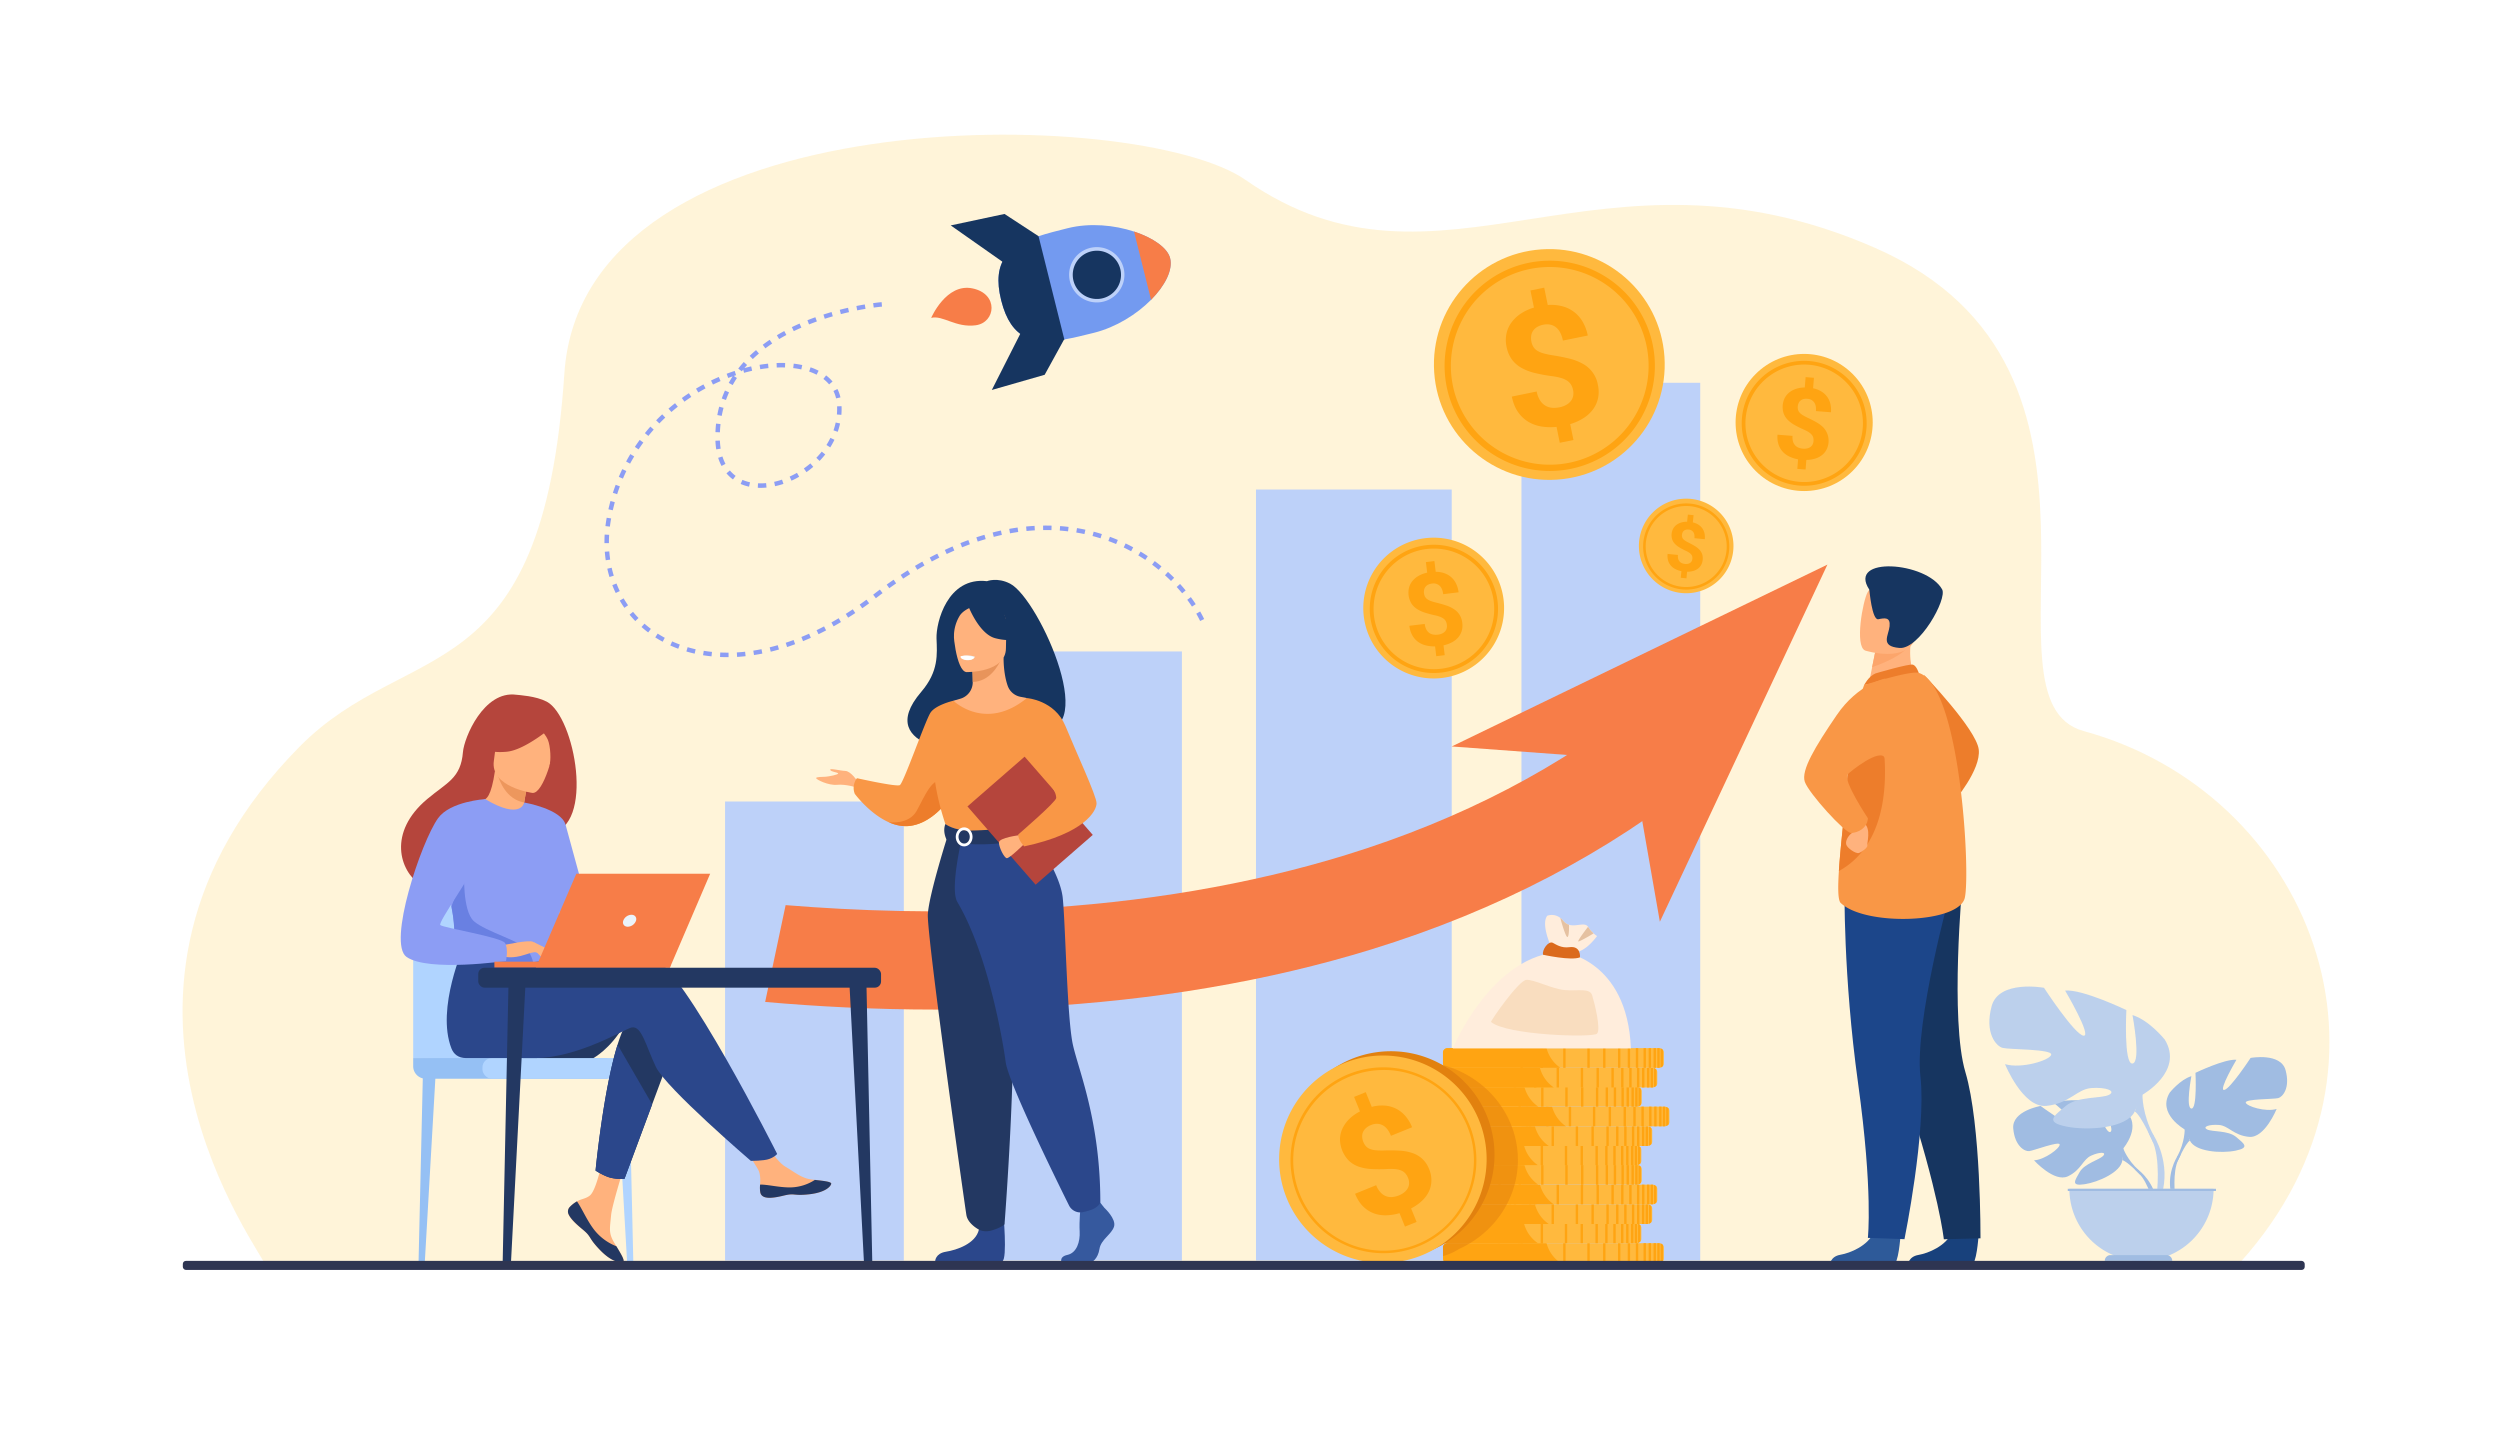 <svg viewBox="0 0 2975 1700" xmlns="http://www.w3.org/2000/svg"><defs><style>.cls-1{fill:#fff;}.cls-2{fill:#ffc845;opacity:0.2;}.cls-3{fill:#8c9df4;}.cls-4{fill:#bdd1f9;}.cls-5{fill:#f77d48;}.cls-6{fill:#ffb93e;}.cls-7{fill:#ffa412;}.cls-8{fill:#739af0;}.cls-9{fill:#163560;}.cls-10{fill:#ed7d2b;}.cls-11{fill:#2e5a99;}.cls-12{fill:#18417c;}.cls-13{fill:#1c468a;}.cls-14{fill:#ffb27d;}.cls-15{fill:#f99746;}.cls-16{fill:#fca56b;}.cls-17{fill:#ffeddc;}.cls-18{fill:#db6a1d;}.cls-19{fill:#e5c1a1;}.cls-20{fill:#f9ddbf;}.cls-21,.cls-22{fill:#e2810e;}.cls-21{opacity:0.5;}.cls-23{opacity:0.7;}.cls-24{fill:#77a4e5;}.cls-25{fill:#9fc1f4;}.cls-26{fill:#36599e;}.cls-27{fill:#2b478b;}.cls-28{fill:#e8945b;}.cls-29{fill:#ebf3fa;}.cls-30{fill:#233862;}.cls-31{fill:#b5453c;}.cls-32{fill:#95c0f4;}.cls-33{fill:#b0d4ff;}.cls-34{fill:#ed975d;}.cls-35{fill:#6980e2;}.cls-36{fill:#2e3552;}</style></defs><title>Finance &amp;amp; Pré-comptabilité</title><g data-name="Calque 3" id="Calque_3"><rect height="1700" width="2975" class="cls-1"></rect></g><g data-name="Calque 4" id="Calque_4"><path d="M315.4,1505.2c.6-10.5-246.55-325.75,41.26-616.81C486.59,757,646,828.91,671.6,444.36,693.65,113,1354.55,125,1482.23,214.12,1714,375.88,1901.15,150.26,2231.4,295s112.78,538,248.3,575c267,73,399.53,394.25,186.7,631.64Z" class="cls-2"></path><path d="M1428.15,739c-1.4-2.89-2.94-5.82-4.59-8.71l4.65-2.64c1.7,3,3.3,6,4.75,9Zm-9.72-17.13c-1.77-2.72-3.66-5.45-5.62-8.11l4.31-3.17c2,2.75,4,5.56,5.79,8.36Zm-531.17,59c-3.39.37-6.79.65-10.11.85l-.32-5.34c3.24-.19,6.56-.47,9.85-.82Zm10-1.32-.82-5.28c3.22-.5,6.5-1.09,9.75-1.74l1,5.25C904,778.39,900.6,779,897.31,779.5ZM867,782c-3.4,0-6.82,0-10.16-.2l.25-5.34c3.24.15,6.56.21,9.87.19Zm50.18-6.49-1.27-5.19c3.17-.77,6.4-1.63,9.58-2.55l1.48,5.14C923.71,773.86,920.42,774.73,917.18,775.52Zm-70.48,5.54c-3.38-.34-6.77-.79-10.08-1.33l.86-5.28c3.2.52,6.49,1,9.77,1.29ZM936.64,770,935,764.87c3.1-1,6.26-2.12,9.37-3.27l1.85,5C943,767.79,939.8,768.91,936.64,770Zm19-7-2-5c3-1.24,6.1-2.55,9.13-3.9L964.9,759C961.82,760.35,958.7,761.69,955.61,763Zm-129,14.84c-3.33-.76-6.65-1.62-9.86-2.57l1.52-5.13c3.1.92,6.31,1.76,9.52,2.48ZM1406.75,706c-2.07-2.52-4.25-5-6.47-7.48l4-3.6c2.28,2.51,4.51,5.1,6.64,7.69ZM974.06,754.71l-2.33-4.81c2.94-1.43,5.93-2.94,8.87-4.48l2.48,4.74C980.08,751.73,977.05,753.26,974.06,754.71ZM807.1,772c-3.2-1.18-6.37-2.48-9.44-3.87l2.2-4.87c2.95,1.33,6,2.59,9.09,3.73ZM992,745.36l-2.61-4.67c2.86-1.6,5.75-3.27,8.61-5l2.74,4.59C997.8,742,994.86,743.73,992,745.36Zm401.49-54c-2.32-2.31-4.74-4.6-7.18-6.8l3.59-4c2.5,2.26,5,4.61,7.36,7Zm-604.94,72.3c-3-1.62-6-3.36-8.8-5.18l2.89-4.5c2.73,1.75,5.57,3.42,8.45,5ZM1009.3,735l-2.86-4.52c2.77-1.75,5.57-3.57,8.35-5.42l3,4.45C1015,731.42,1012.1,733.27,1009.3,735Zm16.78-11.19-3.07-4.37c2.68-1.89,5.4-3.84,8.08-5.82l3.17,4.31C1031.55,720,1028.79,722,1026.08,723.85ZM771.32,752.61c-2.71-2.05-5.38-4.22-7.92-6.46l3.54-4c2.44,2.15,5,4.23,7.6,6.2Zm607.45-74.54c-2.53-2.08-5.16-4.13-7.8-6.09l3.19-4.29c2.71,2,5.4,4.11,8,6.24ZM1042.31,711.9l-3.26-4.23.79-.61q3.62-2.79,7.21-5.49l3.2,4.28q-3.55,2.67-7.14,5.44Zm320.58-45.63c-2.72-1.82-5.53-3.61-8.34-5.31l2.77-4.58c2.88,1.74,5.76,3.58,8.56,5.46ZM756,739.09c-2.36-2.44-4.65-5-6.81-7.62l4.13-3.4c2.06,2.51,4.26,5,6.52,7.31ZM1058.29,700l-3.12-4.34c2.73-2,5.5-3.92,8.23-5.81l3,4.41C1063.73,696.08,1061,698,1058.29,700ZM1346,656c-2.89-1.56-5.85-3.08-8.81-4.5l2.32-4.82c3,1.46,6.07,3,9,4.62Zm-271.28,32.6-2.94-4.46c2.82-1.86,5.67-3.7,8.46-5.46l2.86,4.52C1080.3,685,1077.48,686.8,1074.69,688.64ZM743,723.33c-1.94-2.78-3.8-5.68-5.52-8.62l4.62-2.7c1.65,2.82,3.42,5.59,5.28,8.26ZM1091.55,678l-2.75-4.59c2.88-1.73,5.81-3.43,8.71-5.08l2.64,4.65C1097.29,674.64,1094.4,676.32,1091.55,678Zm236.6-30.57c-3-1.28-6.12-2.51-9.2-3.64l1.86-5c3.15,1.17,6.32,2.42,9.43,3.74ZM1108.87,668.2l-2.53-4.71c3-1.59,6-3.15,9-4.65l2.41,4.78C1114.75,665.1,1111.79,666.64,1108.87,668.2Zm200.73-27.59c-3.13-1-6.33-1.91-9.5-2.75l1.37-5.17c3.25.86,6.53,1.81,9.74,2.83Zm-183,18.66-2.27-4.84c3.05-1.44,6.14-2.84,9.19-4.17l2.14,4.9C1132.7,656.47,1129.65,657.85,1126.64,659.27ZM732.7,705.68c-1.47-3-2.84-6.2-4.08-9.37l5-1.94c1.18,3,2.5,6.06,3.91,9Zm557.78-70.12c-3.2-.69-6.47-1.31-9.72-1.85l.88-5.28c3.33.56,6.68,1.19,10,1.9Zm-145.61,15.76-2-5c3.13-1.26,6.31-2.48,9.43-3.62l1.84,5C1151.07,648.89,1148,650.09,1144.87,651.32Zm126.1-19c-3.26-.39-6.57-.71-9.84-.95l.39-5.34c3.35.25,6.75.58,10.09,1Zm-107.45,12.18-1.68-5.08c3.21-1.06,6.46-2.07,9.65-3l1.51,5.13C1169.86,642.45,1166.67,643.45,1163.52,644.49Zm87.72-13.64c-3.26-.09-6.59-.11-9.9-.06l-.07-5.35c3.38-.05,6.79,0,10.13.07Zm-68.67,8-1.33-5.18c3.26-.84,6.57-1.62,9.84-2.34l1.14,5.22C1189,637.3,1185.77,638.07,1182.57,638.89Zm48.88-7.75c-3.27.19-6.59.45-9.87.78l-.53-5.32c3.35-.34,6.75-.6,10.09-.79Zm-29.5,3.52-1-5.26c3.33-.6,6.69-1.14,10-1.6l.74,5.29C1208.5,633.55,1205.21,634.07,1202,634.66Zm-476.66,52c-1-3.23-1.85-6.55-2.6-9.88l5.22-1.16c.71,3.2,1.55,6.39,2.49,9.49Zm-4.45-19.92c-.18-1.22-.35-2.45-.5-3.69-.25-2.14-.47-4.31-.63-6.45l5.33-.41c.16,2.07.36,4.16.61,6.22.15,1.19.31,2.37.48,3.55Zm3.8-20.38-5.35,0c0-3.36.06-6.79.26-10.2l5.34.31C724.7,639.8,724.61,643.11,724.64,646.35Zm1.13-19.65-5.31-.64c.4-3.29.91-6.63,1.51-9.93l5.28.81,0,.2C726.65,620.29,726.16,623.52,725.77,626.7Zm3.46-19.46L724,606.06c.75-3.28,1.57-6.59,2.45-9.83l5.16,1.41C730.76,600.8,730,604,729.23,607.24Zm182.93-27a74.23,74.23,0,0,1-10.39.26l.25-5.34a68,68,0,0,0,9.63-.25Zm10.21-1.62-1.15-5.22a88.54,88.54,0,0,0,9.37-2.61l1.71,5.06A92.66,92.66,0,0,1,922.37,578.57Zm-31,.54a52.63,52.63,0,0,1-10-3.23l2.15-4.89a48.18,48.18,0,0,0,9,2.9ZM941.87,572l-2.2-4.87c2.94-1.33,5.86-2.83,8.69-4.45l2.66,4.64C948,569.06,945,570.63,941.87,572Zm17.81-10.18-3.08-4.38c2.67-1.87,5.26-3.88,7.72-6l3.47,4.07C965.21,557.76,962.48,559.88,959.68,561.85Zm-225.26,26.3-5.09-1.63c1-3.22,2.14-6.44,3.3-9.58l5,1.85C736.51,581.86,735.43,585,734.42,588.15Zm137.79-17.57a46.18,46.18,0,0,1-7.72-7.27l4.09-3.45a40.28,40.28,0,0,0,6.82,6.43Zm103.07-22.06-3.85-3.71c2.27-2.35,4.43-4.82,6.42-7.34l4.2,3.31A102.71,102.71,0,0,1,975.28,548.52Zm-234,21.07-4.92-2.08c1.31-3.1,2.71-6.22,4.15-9.24l4.83,2.3C743.93,563.52,742.56,566.56,741.28,569.59Zm117.34-15.07a57.13,57.13,0,0,1-4-9.7l5.1-1.59a51.79,51.79,0,0,0,3.61,8.8ZM988,532.38l-4.53-2.85a85.41,85.41,0,0,0,4.71-8.49l4.82,2.32A93.89,93.89,0,0,1,988,532.38ZM749.8,551.74l-4.71-2.52c1.58-3,3.26-5.94,5-8.83l4.6,2.74C753,546,751.35,548.85,749.8,551.74Zm102.51-17c-.14-.93-.27-1.88-.39-2.84-.29-2.39-.49-4.89-.59-7.43l5.35-.21c.09,2.4.28,4.75.55,7,.11.9.23,1.79.36,2.66Zm144.62-20.88-5.06-1.74a79.14,79.14,0,0,0,2.59-9.32l5.23,1.11A85.41,85.41,0,0,1,996.93,513.81Zm-237,20.94-4.46-3c1.85-2.8,3.79-5.6,5.78-8.32l4.32,3.15C763.63,529.29,761.73,532,759.93,534.75Zm96.79-20.35-5.35-.21c.14-3.42.39-6.84.75-10.16l5.32.58C857.09,507.81,856.84,511.1,856.72,514.4Zm144.5-20.77-5.33-.46a77.88,77.88,0,0,0,.24-9.67l5.34-.19A84.48,84.48,0,0,1,1001.22,493.63ZM771.58,518.77l-4.17-3.35c2.1-2.62,4.3-5.23,6.52-7.76l4,3.53C775.77,513.66,773.63,516.21,771.58,518.77Zm13.07-14.86-3.85-3.71c2.34-2.43,4.76-4.83,7.2-7.14l3.68,3.88C789.3,499.19,786.93,501.54,784.65,503.91Zm74.21-9-5.26-1c.62-3.35,1.37-6.7,2.24-9.95l5.17,1.38C860.17,488.49,859.45,491.7,858.86,494.91Zm136.08-20.82a40.3,40.3,0,0,0-3.15-8.81l4.78-2.38a45.58,45.58,0,0,1,3.58,10ZM799,490.28l-3.51-4c2.54-2.2,5.16-4.37,7.8-6.47l3.33,4.19C804.05,486,801.48,488.13,799,490.28ZM863.9,476l-5-1.79c1.13-3.21,2.42-6.39,3.8-9.48l4.88,2.2C866.22,469.91,865,473,863.9,476Zm122.75-18.56a44.45,44.45,0,0,0-6.83-6.49l3.26-4.23a49.6,49.6,0,0,1,7.66,7.28ZM814.52,478l-3.14-4.34c2.73-2,5.53-3.91,8.34-5.76l2.94,4.46C819.92,474.15,817.18,476,814.52,478ZM831,467.06l-2.75-4.58c2.89-1.73,5.86-3.42,8.81-5l2.55,4.7C836.76,463.72,833.87,465.37,831,467.06Zm40.88-8.85-4.68-2.59c1.45-2.61,3-5.22,4.66-7.76q-2.64.93-5.27,1.92l-1.89-5c3.16-1.2,6.38-2.34,9.56-3.38l1.67,5.08c-.9.29-1.79.59-2.69.9l3.72,2.46C875.19,452.56,873.49,455.38,871.92,458.21Zm99.85-12.3a65.83,65.83,0,0,0-8.86-3.74l1.73-5.06a71.43,71.43,0,0,1,9.57,4.05ZM848.46,457.63l-2.34-4.8c3-1.48,6.13-2.9,9.22-4.24l2.12,4.91C854.45,454.8,851.42,456.2,848.46,457.63Zm105.1-18a97.22,97.22,0,0,0-9.63-1.58l.61-5.31c3.49.4,6.91,1,10.14,1.66Zm-68.12,4-1.06-3.85c-.56.69-1.12,1.4-1.67,2.1l-4.22-3.28c2.06-2.65,4.26-5.28,6.56-7.82l4,3.58q-1.62,1.78-3.16,3.62c2.68-.71,5.37-1.36,8-2l1.16,5.23C891.86,442,888.63,442.75,885.44,443.63Zm48.72-6.33c-3.19-.1-6.49-.08-9.83.05l-.21-5.34c3.46-.14,6.89-.16,10.21-.05Zm-29.42,2.09-.87-5.28c3.39-.56,6.78-1,10.09-1.36l.55,5.32C911.31,438.4,908,438.85,904.74,439.39Zm-8.89-12.1-3.72-3.84c2.4-2.32,4.94-4.62,7.54-6.83l3.46,4.07C900.62,422.83,898.17,425.05,895.85,427.29Zm15-12.75-3.22-4.27c2.65-2,5.44-4,8.27-5.89l3,4.44C916.1,410.67,913.4,412.59,910.82,414.54Zm16.36-11-2.76-4.58c2.84-1.71,5.81-3.41,8.81-5l2.55,4.71C932.85,400.19,930,401.85,927.18,403.52Zm17.42-9.45-2.35-4.8c3-1.46,6.08-2.89,9.2-4.26l2.15,4.89C950.55,391.24,947.52,392.65,944.6,394.07Zm18.17-8-2-5c3.09-1.23,6.27-2.43,9.48-3.58l1.8,5C968.93,383.68,965.8,384.86,962.77,386.06Zm18.72-6.72-1.64-5.08c3.17-1,6.43-2,9.67-3l1.49,5.14C987.82,377.36,984.61,378.34,981.49,379.34Zm19.13-5.54-1.34-5.18c3.23-.84,6.54-1.64,9.83-2.39l1.19,5.21C1007.06,372.18,1003.8,373,1000.62,373.8Zm19.43-4.45-1-5.25c3.32-.66,6.67-1.28,10-1.84l.9,5.27C1026.63,368.08,1023.33,368.69,1020.05,369.35Zm29.49-4.49s-3.67.3-9.83,1.15l-.73-5.3c6.35-.88,10-1.18,10.13-1.18Z" class="cls-3"></path><rect height="546.25" width="212.72" y="953.78" x="862.82" class="cls-4"></rect><rect height="724.79" width="212.72" y="775.23" x="1193.74" class="cls-4"></rect><rect height="917.48" width="232.92" y="582.54" x="1494.63" class="cls-4"></rect><rect height="1044.5" width="212.72" y="455.52" x="1810.54" class="cls-4"></rect><polygon points="1727.55 888.29 2174.63 671.87 1975.24 1096.87 1941.53 904.05 1727.55 888.29" class="cls-5"></polygon><path d="M1624.7,743.41A83.77,83.77,0,1,1,1725.9,805,83.77,83.77,0,0,1,1624.7,743.41Z" class="cls-6"></path><path d="M1724.37,798.72a76.32,76.32,0,1,1,47.16-34.48A75.8,75.8,0,0,1,1724.37,798.72Zm-35-143.89a71.77,71.77,0,1,0,86.7,52.76A71.84,71.84,0,0,0,1689.36,654.83Z" class="cls-7"></path><path d="M1721.77,743.6a12.31,12.31,0,0,0-1.22-4.26,9.06,9.06,0,0,0-2.69-3.13,17.41,17.41,0,0,0-4.42-2.33,45.72,45.72,0,0,0-6.41-1.79,120.31,120.31,0,0,1-11.82-3.19,38.07,38.07,0,0,1-9.33-4.44,22.29,22.29,0,0,1-6.48-6.61,25.19,25.19,0,0,1-2.53-19,21.39,21.39,0,0,1,4.19-7.78,26.63,26.63,0,0,1,7.28-5.92,35.31,35.31,0,0,1,10-3.68l-1.52-12.58,10.12-1.23,1.55,12.75a31.85,31.85,0,0,1,10.21,1.69,23.93,23.93,0,0,1,14,12.35,32,32,0,0,1,3,10.4l-18.29,2.22q-.85-7-4.41-10.17a10.73,10.73,0,0,0-8.8-2.48,13.64,13.64,0,0,0-4.81,1.39,9.12,9.12,0,0,0-3.12,2.58,8.7,8.7,0,0,0-1.57,3.5,12.88,12.88,0,0,0-.14,4.13,11.85,11.85,0,0,0,1.11,3.86,8.67,8.67,0,0,0,2.58,3,17.4,17.4,0,0,0,4.45,2.32,57.81,57.81,0,0,0,6.69,2q6.42,1.56,11.74,3.35a38.19,38.19,0,0,1,9.31,4.51,21.61,21.61,0,0,1,9.67,16.27,23,23,0,0,1-.67,9.5,20.82,20.82,0,0,1-4.24,7.73,25.48,25.48,0,0,1-7.35,5.78,38.41,38.41,0,0,1-10.06,3.61l1.42,11.69-10.06,1.22-1.41-11.63a42.78,42.78,0,0,1-10.43-1.07,27.28,27.28,0,0,1-9.32-4,24.38,24.38,0,0,1-7.09-7.64,29.66,29.66,0,0,1-3.74-11.83l18.28-2.22a18.15,18.15,0,0,0,2,6.82,11.73,11.73,0,0,0,3.67,4.09,11.39,11.39,0,0,0,4.74,1.81,19.53,19.53,0,0,0,5.18.06,16.41,16.41,0,0,0,5.13-1.4,10.93,10.93,0,0,0,3.5-2.57,8.47,8.47,0,0,0,1.89-3.48A10.44,10.44,0,0,0,1721.77,743.6Z" class="cls-7"></path><circle transform="translate(273.33 1665.37) rotate(-45)" r="81.59" cy="502.75" cx="2146.94" class="cls-6"></circle><path d="M2149.9,578a74.33,74.33,0,1,1,51.67-23.82A73.78,73.78,0,0,1,2149.9,578Zm-5.66-144.12a69.9,69.9,0,1,0,72.59,67.1A70,70,0,0,0,2144.24,433.86Z" class="cls-7"></path><path d="M2158.05,524.86a12.08,12.08,0,0,0-.34-4.3,9,9,0,0,0-2-3.51A17.14,17.14,0,0,0,2152,514a45,45,0,0,0-5.77-2.94,117.57,117.57,0,0,1-10.66-5.32,37.14,37.14,0,0,1-8.06-6,21.73,21.73,0,0,1-4.91-7.56,24.62,24.62,0,0,1,1.25-18.64,20.92,20.92,0,0,1,5.51-6.62,25.63,25.63,0,0,1,8.09-4.24,34.56,34.56,0,0,1,10.24-1.6l1-12.3,9.9.79-1,12.47a30.65,30.65,0,0,1,9.43,3.58,23.34,23.34,0,0,1,11,14.48,31.1,31.1,0,0,1,.82,10.51l-17.88-1.42q.54-6.89-2.25-10.55a10.49,10.49,0,0,0-7.93-4.07,13.36,13.36,0,0,0-4.86.4,9,9,0,0,0-3.47,1.86,8.42,8.42,0,0,0-2.17,3,12.59,12.59,0,0,0-.94,3.92,11.48,11.48,0,0,0,.32,3.9,8.46,8.46,0,0,0,1.88,3.36,16.85,16.85,0,0,0,3.81,3.07,58.94,58.94,0,0,0,6,3.17q5.83,2.71,10.56,5.46a37.46,37.46,0,0,1,8,6.09,23.3,23.3,0,0,1,3.61,26.34,20.25,20.25,0,0,1-5.53,6.56,24.69,24.69,0,0,1-8.13,4.1,37,37,0,0,1-10.3,1.5l-.9,11.44-9.84-.78.9-11.37a42.05,42.05,0,0,1-9.76-3,26.36,26.36,0,0,1-8.11-5.64,23.5,23.5,0,0,1-5.29-8.66,28.74,28.74,0,0,1-1.3-12l17.88,1.41a17.79,17.79,0,0,0,.61,6.9,11.49,11.49,0,0,0,2.72,4.61,11,11,0,0,0,4.18,2.65,18.86,18.86,0,0,0,4.93,1.05,15.75,15.75,0,0,0,5.16-.34,10.69,10.69,0,0,0,3.85-1.78,8.4,8.4,0,0,0,2.47-3A10.28,10.28,0,0,0,2158.05,524.86Z" class="cls-7"></path><path d="M1950.3,650.67a56.27,56.27,0,1,1,57.26,55.27A56.28,56.28,0,0,1,1950.3,650.67Z" class="cls-6"></path><path d="M2007.48,701.61a51.27,51.27,0,1,1,36-15.66A50.94,50.94,0,0,1,2007.48,701.61Zm-1.76-99.47a48.21,48.21,0,1,0,49.06,47.35A48.26,48.26,0,0,0,2005.72,602.14Z" class="cls-7"></path><path d="M2013.9,665.1a8.45,8.45,0,0,0-.18-3,6.14,6.14,0,0,0-1.3-2.45,11.77,11.77,0,0,0-2.55-2.17,31,31,0,0,0-3.94-2.12,81.2,81.2,0,0,1-7.28-3.83,25.81,25.81,0,0,1-5.46-4.29,14.88,14.88,0,0,1-3.27-5.28,16.94,16.94,0,0,1,1.14-12.84,14.3,14.3,0,0,1,3.89-4.48,18,18,0,0,1,5.64-2.81,23.76,23.76,0,0,1,7.09-1l.85-8.46,6.82.68-.87,8.59a21.09,21.09,0,0,1,6.45,2.61,16.08,16.08,0,0,1,7.35,10.15,21.52,21.52,0,0,1,.41,7.26l-12.31-1.24q.48-4.75-1.4-7.32a7.23,7.23,0,0,0-5.4-2.92,9.29,9.29,0,0,0-3.36.2,6.16,6.16,0,0,0-2.42,1.23,5.82,5.82,0,0,0-1.55,2.07,8.81,8.81,0,0,0-.7,2.68,8.2,8.2,0,0,0,.16,2.7,5.82,5.82,0,0,0,1.25,2.34,11.62,11.62,0,0,0,2.58,2.18,38.51,38.51,0,0,0,4.09,2.27q4,2,7.2,3.92a26,26,0,0,1,5.44,4.33,15,15,0,0,1,3.27,5.31,17,17,0,0,1-1.17,12.91,14.12,14.12,0,0,1-3.91,4.44,17.14,17.14,0,0,1-5.67,2.71,25.94,25.94,0,0,1-7.13.88l-.79,7.87-6.77-.68.79-7.84a28.07,28.07,0,0,1-6.68-2.23,18.18,18.18,0,0,1-5.52-4,16.42,16.42,0,0,1-3.52-6,19.89,19.89,0,0,1-.71-8.31l12.31,1.24a12.17,12.17,0,0,0,.32,4.77,7.94,7.94,0,0,0,1.8,3.22,7.73,7.73,0,0,0,2.85,1.89,13.43,13.43,0,0,0,3.38.8,11.1,11.1,0,0,0,3.56-.16,7.21,7.21,0,0,0,2.68-1.17,5.78,5.78,0,0,0,1.75-2A7.1,7.1,0,0,0,2013.9,665.1Z" class="cls-7"></path><circle transform="translate(-25.17 126.01) rotate(-3.89)" r="137.32" cy="433.81" cx="1843.68" class="cls-6"></circle><path d="M1883.52,554.12a125.12,125.12,0,1,1,72.46-62.6A124.33,124.33,0,0,1,1883.52,554.12Zm-76.31-230.46a117.65,117.65,0,1,0,148.67,74.71A117.79,117.79,0,0,0,1807.21,323.66Z" class="cls-7"></path><path d="M1872,464.41a20.66,20.66,0,0,0-2.57-6.81,15.09,15.09,0,0,0-4.81-4.76,28.25,28.25,0,0,0-7.53-3.21,73.28,73.28,0,0,0-10.72-2.07,197.86,197.86,0,0,1-19.72-3.65,62.54,62.54,0,0,1-15.84-6A36.56,36.56,0,0,1,1799.3,428a38,38,0,0,1-6.51-15.4,37.59,37.59,0,0,1-.14-15.33,34.77,34.77,0,0,1,5.81-13.27,43.48,43.48,0,0,1,11.11-10.64,57.69,57.69,0,0,1,15.82-7.34l-4.16-20.35,16.38-3.35,4.21,20.63a52,52,0,0,1,16.92,1.4,39.18,39.18,0,0,1,24.49,18.32,52.3,52.3,0,0,1,6.22,16.61l-29.58,6q-2.34-11.4-8.56-16t-14.71-2.88a22.21,22.21,0,0,0-7.67,2.9,15.21,15.21,0,0,0-4.76,4.64,14.05,14.05,0,0,0-2.09,5.92,20.78,20.78,0,0,0,.31,6.77,19.12,19.12,0,0,0,2.33,6.16,14.15,14.15,0,0,0,4.61,4.56,28.7,28.7,0,0,0,7.58,3.2,96.51,96.51,0,0,0,11.19,2.32q10.7,1.68,19.62,3.91a63.06,63.06,0,0,1,15.81,6.13,35.35,35.35,0,0,1,18,25.3,37.79,37.79,0,0,1,.15,15.62,34.3,34.3,0,0,1-5.89,13.18,41.73,41.73,0,0,1-11.25,10.43,62.6,62.6,0,0,1-16,7.22l3.86,18.92-16.27,3.33L1852.3,508a70,70,0,0,1-17.18-.35,44.52,44.52,0,0,1-15.76-5.34,39.86,39.86,0,0,1-12.59-11.54q-5.36-7.43-7.69-18.83l29.58-6.05a29.8,29.8,0,0,0,4.2,10.88,19.25,19.25,0,0,0,6.54,6.19,18.81,18.81,0,0,0,8,2.33,32.07,32.07,0,0,0,8.46-.6,26.52,26.52,0,0,0,8.19-3,17.72,17.72,0,0,0,5.39-4.67,14.21,14.21,0,0,0,2.63-5.93A17.33,17.33,0,0,0,1872,464.41Z" class="cls-7"></path><path d="M1301.73,396.05c-12.35,3.09-24.13,6-35.15,7.91-35.69,6.11-63.26,1.07-75.15-46.5s10.09-65,44.45-76.39c10.62-3.51,22.4-6.46,34.74-9.54,26.38-6.59,55.58-3.68,78.84,4,22.87,7.52,40,19.61,43,31.76,3.46,13.84-6,32.57-22.72,49.53C1352.72,374,1328.11,389.46,1301.73,396.05Z" class="cls-8"></path><polygon points="1235.88 281.07 1195.35 254.6 1131.35 268.24 1197.82 314.93 1235.88 281.07" class="cls-9"></polygon><polygon points="1266.48 403.58 1243.15 446 1180.26 464.06 1216.97 391.59 1266.48 403.58" class="cls-9"></polygon><path d="M1266.58,404c-35.69,6.11-63.26,1.07-75.15-46.5s10.09-65,44.45-76.39Z" class="cls-9"></path><path d="M1108.11,378.27s17.81-41.51,49-35.12c31.81,6.52,27.8,40.8,3.93,43.94S1122,374.79,1108.11,378.27Z" class="cls-5"></path><path d="M1297.82,297.23a30.76,30.76,0,1,1-22.39,37.3A30.76,30.76,0,0,1,1297.82,297.23Z" class="cls-9"></path><path d="M1305.28,359.89a32.91,32.91,0,1,1,7.94-1A32.4,32.4,0,0,1,1305.28,359.89Zm0-61.53a28.71,28.71,0,1,0,27.86,21.75A28.63,28.63,0,0,0,1305.27,298.36Z" class="cls-4"></path><path d="M1369.76,356.77l-20.3-81.29c22.87,7.52,40,19.61,43,31.76C1395.94,321.08,1386.52,339.81,1369.76,356.77Z" class="cls-5"></path><path d="M2289.6,803.16s62.15,64.44,65.09,88.7S2324.92,954,2324.92,954Z" class="cls-10"></path><path d="M2261.52,1471s-2.2,34.19-8.81,34.66c-.88.06-33.55,0-33.55,0l-41.7-.33s.3-10,12.49-12.14,32.61-10.62,40-26.72C2237.79,1449.55,2261.52,1471,2261.52,1471Z" class="cls-11"></path><path d="M2354.4,1471.23s-2.2,34.18-8.81,34.65c-.88.07-33.55,0-33.55,0l-41.7-.34s.3-10,12.49-12.14,32.62-10.62,40-26.72C2330.67,1449.75,2354.4,1471.23,2354.4,1471.23Z" class="cls-12"></path><path d="M2216.13,1103.51s10.76,69.77,51.17,193.69,45.85,177.54,45.85,177.54l43.64-1.13s.67-135.32-17.94-197.63-3.56-224.49-3.56-224.49Z" class="cls-9"></path><path d="M2195,1055s-1.78,105.11,16.13,234.21,11.62,183.87,11.62,183.87l43.56,1.55s26.31-129.06,19-193.67,36.12-221.59,36.12-221.59Z" class="cls-13"></path><path d="M2279.85,809.22l-23.24,15.16-33.52-6.32c.47-2.71,2.7-13.93,4.74-24.09.13-.6.25-1.2.37-1.78,1.74-8.65,3.25-16.07,3.25-16.07l31.36-13.76,11.69-5.12c0,.18-.93,9.59-1.05,11C2271.2,792.61,2279.85,809.22,2279.85,809.22Z" class="cls-14"></path><path d="M2231.71,801.43c.65-.27,40.42-11.91,44.73-10.48s6.85,9.8,6.85,9.8l-65,14.55S2223.4,804.91,2231.71,801.43Z" class="cls-10"></path><path d="M2338.14,1068.3c-6.8,30.71-118.91,34.11-147.75,6.16-3.28-3.19-3.41-18-2.12-37.92,2.51-39,10.42-97.56,10.79-127.51a237.65,237.65,0,0,1,4.87-42.67,347.41,347.41,0,0,1,14.33-51.06s54.8-17.58,65-14.55C2332.62,815.36,2345,1037.59,2338.14,1068.3Z" class="cls-15"></path><path d="M2188.27,1036.54c2.51-39,10.42-97.56,10.79-127.51a237.65,237.65,0,0,1,4.87-42.67l33-5.74S2268.8,992.22,2188.27,1036.54Z" class="cls-10"></path><path d="M2206.22,982.26s2.23,5.37-2.49,9-7.79,9.42-6.72,13.69,11.4,11.25,15,10.14,10.9-6.72,10.12-9,4.95-19.74-3.78-26.5S2206.22,982.26,2206.22,982.26Z" class="cls-14"></path><path d="M2243.43,807.47s-32.14,5.94-57.81,43.6-42.58,65.68-37.9,79.28,47.57,60.85,55,60.87,19.37-5.35,20.07-17.47c0,0-30.16-45.42-24.18-52.2,2.55-2.9,39.35-32.64,44.57-19.16C2251.79,924.7,2243.43,807.47,2243.43,807.47Z" class="cls-15"></path><path d="M2271.09,768.63c-6.9,11.64-32.56,21.66-43.26,25.34.13-.6.25-1.2.37-1.78,1.74-8.65,3.25-16.07,3.25-16.07l31.36-13.76C2269.73,762.28,2273.94,763.84,2271.09,768.63Z" class="cls-16"></path><path d="M2219.65,774.19s50.42,15.85,59.81-15.71,22.22-50.76-9.58-62.21-41.67-1.29-47.36,8.48S2206.77,769.25,2219.65,774.19Z" class="cls-14"></path><path d="M2224.51,701.72s3.13,36.75,10.74,35.17,14.49-2.75,13.36,8.33-11.7,23.84,11.71,25.85,57.21-58.31,50.8-69.76C2292.63,668.27,2197.77,661.41,2224.51,701.72Z" class="cls-9"></path><path d="M1980,1484.47v13.22a4.58,4.58,0,0,1-1,2.85,6.12,6.12,0,0,1-2.85,1.9,5.81,5.81,0,0,1-1.11.27,7.48,7.48,0,0,1-1.07.08H1723.2c-3,0-5.56-1.89-6-4.34,0-.16,0-.32,0-.5s0-.17,0-.26v-13.22c0-.08,0-.17,0-.25s0-.34,0-.51c.45-2.44,3-4.33,6-4.33h250.72a7.48,7.48,0,0,1,1.07.08,6.66,6.66,0,0,1,1.11.27,6,6,0,0,1,2.85,1.9A4.53,4.53,0,0,1,1980,1484.47Z" class="cls-6"></path><path d="M1856.87,1502.79H1722.55a5.37,5.37,0,0,1-5.21-3.77q-.09-.29-.15-.57c0-.16,0-.32,0-.5s0-.17,0-.26v-13.22c0-.08,0-.17,0-.25s0-.34,0-.51.09-.37.15-.56a5.37,5.37,0,0,1,5.21-3.77h117.83A41,41,0,0,0,1856.87,1502.79Z" class="cls-7"></path><rect height="23.41" width="2.85" y="1479.38" x="1946.63" class="cls-7"></rect><rect height="23.41" width="2.85" y="1479.38" x="1936.98" class="cls-7"></rect><rect height="23.41" width="2.85" y="1479.38" x="1925.42" class="cls-7"></rect><rect height="23.41" width="2.85" y="1479.38" x="1907.69" class="cls-7"></rect><rect height="23.41" width="2.85" y="1479.38" x="1888.94" class="cls-7"></rect><rect height="23.41" width="2.85" y="1479.38" x="1860.2" class="cls-7"></rect><rect height="23.41" width="2.85" y="1479.38" x="1833.28" class="cls-7"></rect><rect height="23.41" width="2.85" y="1479.38" x="1809.25" class="cls-7"></rect><rect height="23.41" width="2.85" y="1479.38" x="1955.81" class="cls-7"></rect><rect height="23.41" width="2.85" y="1479.38" x="1961.88" class="cls-7"></rect><rect height="23.41" width="2.85" y="1479.38" x="1967.73" class="cls-7"></rect><path d="M1975,1479.46v23.25a7.48,7.48,0,0,1-1.07.08h-1.78v-23.41h1.78A7.48,7.48,0,0,1,1975,1479.46Z" class="cls-7"></path><path d="M1979,1481.63v18.91a6,6,0,0,1-2.85,1.9v-22.71A6,6,0,0,1,1979,1481.63Z" class="cls-7"></path><path d="M1953.18,1461.07v13.21a4.59,4.59,0,0,1-1,2.86,5.34,5.34,0,0,1-.57.6,6.24,6.24,0,0,1-2.28,1.3,6.43,6.43,0,0,1-1.11.26,7.34,7.34,0,0,1-1.06.08H1696.39c-3,0-5.55-1.89-6-4.34a4.07,4.07,0,0,1-.05-.49,2.35,2.35,0,0,1,0-.27v-13.21a2.17,2.17,0,0,1,0-.26,4.23,4.23,0,0,1,.05-.5c.45-2.44,3-4.34,6-4.34h250.73a3.71,3.71,0,0,1,.47,0h.21l.22,0,.16,0a5.62,5.62,0,0,1,1.11.26l.61.23h0l.39.19.22.13.21.12a4.92,4.92,0,0,1,.73.54,2,2,0,0,1,.21.2l.13.11.06.07.06.06a1.88,1.88,0,0,1,.22.26A4.51,4.51,0,0,1,1953.18,1461.07Z" class="cls-6"></path><path d="M1830.06,1479.38H1695.74a5.36,5.36,0,0,1-5.2-3.78,3.56,3.56,0,0,1-.15-.56,4.07,4.07,0,0,1-.05-.49,2.35,2.35,0,0,1,0-.27v-13.21a2.17,2.17,0,0,1,0-.26,4.23,4.23,0,0,1,.05-.5,3.56,3.56,0,0,1,.15-.56,5.37,5.37,0,0,1,5.2-3.78h117.83c0,.2.1.39.16.58A41,41,0,0,0,1830.06,1479.38Z" class="cls-7"></path><rect height="23.41" width="2.85" y="1455.98" x="1919.82" class="cls-7"></rect><rect height="23.41" width="2.85" y="1455.98" x="1910.18" class="cls-7"></rect><rect height="23.41" width="2.85" y="1455.98" x="1898.61" class="cls-7"></rect><rect height="23.41" width="2.85" y="1455.98" x="1880.88" class="cls-7"></rect><rect height="23.41" width="2.85" y="1455.98" x="1862.13" class="cls-7"></rect><rect height="23.41" width="2.85" y="1455.98" x="1833.39" class="cls-7"></rect><rect height="23.41" width="2.85" y="1455.98" x="1806.48" class="cls-7"></rect><rect height="23.41" width="2.85" y="1455.98" x="1782.45" class="cls-7"></rect><rect height="23.41" width="2.85" y="1455.98" x="1929" class="cls-7"></rect><rect height="23.41" width="2.85" y="1455.98" x="1935.07" class="cls-7"></rect><rect height="23.41" width="2.85" y="1455.98" x="1940.93" class="cls-7"></rect><path d="M1948.18,1456.06v23.24a7.48,7.48,0,0,1-1.07.08h-1.78V1456h1.78A6.26,6.26,0,0,1,1948.18,1456.06Z" class="cls-7"></path><path d="M1952.14,1458.23v18.9a6,6,0,0,1-2.85,1.91v-22.72A6,6,0,0,1,1952.14,1458.23Z" class="cls-7"></path><path d="M1966.13,1438.24v13.22a4.47,4.47,0,0,1-1,2.84,6,6,0,0,1-2.84,1.91,7.64,7.64,0,0,1-1.12.26,7.34,7.34,0,0,1-1.06.08H1709.34a6.93,6.93,0,0,1-2.79-.58,5.31,5.31,0,0,1-3.2-3.7,3.11,3.11,0,0,1,0-.32,1.64,1.64,0,0,1,0-.23,2.26,2.26,0,0,1,0-.26v-13.22a2.26,2.26,0,0,1,0-.26,2.63,2.63,0,0,1,.06-.49c.44-2.45,3-4.34,6-4.34h250.73a6.15,6.15,0,0,1,1.06.08,6.54,6.54,0,0,1,1.12.25,6.12,6.12,0,0,1,2.84,1.92A4.47,4.47,0,0,1,1966.13,1438.24Z" class="cls-6"></path><path d="M1843,1456.55H1708.7a5.61,5.61,0,0,1-2.5-.58,5.17,5.17,0,0,1-2.85-3.7,3.11,3.11,0,0,1,0-.32,1.64,1.64,0,0,1,0-.23,2.26,2.26,0,0,1,0-.26v-13.22a2.26,2.26,0,0,1,0-.26,2.63,2.63,0,0,1,.06-.49,3.41,3.41,0,0,1,.14-.55,5.36,5.36,0,0,1,5.21-3.79h117.82A41.07,41.07,0,0,0,1842.2,1456C1842.46,1456.17,1842.74,1456.36,1843,1456.55Z" class="cls-7"></path><rect height="23.41" width="2.85" y="1433.15" x="1932.78" class="cls-7"></rect><rect height="23.41" width="2.85" y="1433.15" x="1923.13" class="cls-7"></rect><rect height="23.41" width="2.85" y="1433.15" x="1911.56" class="cls-7"></rect><rect height="23.41" width="2.85" y="1433.15" x="1893.83" class="cls-7"></rect><rect height="23.41" width="2.85" y="1433.15" x="1875.08" class="cls-7"></rect><rect height="23.41" width="2.85" y="1433.15" x="1846.34" class="cls-7"></rect><rect height="23.41" width="2.85" y="1433.15" x="1819.43" class="cls-7"></rect><rect height="23.41" width="2.85" y="1433.15" x="1795.4" class="cls-7"></rect><rect height="23.41" width="2.85" y="1433.15" x="1941.96" class="cls-7"></rect><rect height="23.41" width="2.85" y="1433.15" x="1948.02" class="cls-7"></rect><rect height="23.41" width="2.85" y="1433.15" x="1953.88" class="cls-7"></rect><path d="M1961.14,1433.23v23.24a7.59,7.59,0,0,1-1.07.08h-1.78v-23.4h1.78A6.35,6.35,0,0,1,1961.14,1433.23Z" class="cls-7"></path><path d="M1965.09,1435.39v18.91a6,6,0,0,1-2.84,1.91v-22.72A6.09,6.09,0,0,1,1965.09,1435.39Z" class="cls-7"></path><path d="M1972.14,1414.84v13.21a4.45,4.45,0,0,1-1,2.84l-.28.32a5.68,5.68,0,0,1-1.73,1.26,7,7,0,0,1-.84.33,5.79,5.79,0,0,1-1.11.26l-.52.07-.55,0H1715.35c-3,0-5.56-1.9-6-4.34,0-.17,0-.33,0-.49v-13.75c.16-2.48,2.44-4.5,5.34-4.79a5.79,5.79,0,0,1,.72,0h250.72l.55,0c.18,0,.35,0,.52.06a7.81,7.81,0,0,1,1.11.26,6.06,6.06,0,0,1,2.85,1.91A4.48,4.48,0,0,1,1972.14,1414.84Z" class="cls-6"></path><path d="M1849,1433.15H1714.7a5.39,5.39,0,0,1-5.21-3.78,5.12,5.12,0,0,1-.15-.56c0-.17,0-.33,0-.49v-13.75a5.27,5.27,0,0,1,4.77-4.79,4.49,4.49,0,0,1,.64,0h117.83s0,0,0,0A41.08,41.08,0,0,0,1849,1433.15Z" class="cls-7"></path><rect height="23.41" width="2.85" y="1409.74" x="1938.78" class="cls-7"></rect><rect height="23.41" width="2.85" y="1409.74" x="1929.14" class="cls-7"></rect><rect height="23.41" width="2.85" y="1409.74" x="1917.57" class="cls-7"></rect><rect height="23.41" width="2.85" y="1409.74" x="1899.84" class="cls-7"></rect><rect height="23.41" width="2.85" y="1409.74" x="1881.09" class="cls-7"></rect><rect height="23.41" width="2.85" y="1409.74" x="1852.35" class="cls-7"></rect><rect height="23.41" width="2.85" y="1409.74" x="1825.44" class="cls-7"></rect><rect height="23.41" width="2.85" y="1409.74" x="1801.41" class="cls-7"></rect><rect height="23.41" width="2.85" y="1409.74" x="1947.96" class="cls-7"></rect><rect height="23.41" width="2.85" y="1409.74" x="1954.03" class="cls-7"></rect><rect height="23.41" width="2.85" y="1409.74" x="1959.89" class="cls-7"></rect><path d="M1967.14,1409.82v23.24a6.27,6.27,0,0,1-1.07.08h-1.78v-23.4h1.78A7.48,7.48,0,0,1,1967.14,1409.82Z" class="cls-7"></path><path d="M1971.1,1412v18.9a6,6,0,0,1-2.85,1.91v-22.72A6,6,0,0,1,1971.1,1412Z" class="cls-7"></path><path d="M1953.7,1391.47v13.21a4.44,4.44,0,0,1-1,2.84,6.4,6.4,0,0,1-4,2.17,2,2,0,0,1-.35,0h-.23l-.17,0h-251c-3.23,0-5.89-2.16-6.06-4.83a2.44,2.44,0,0,1,0-.27v-13.21a2.44,2.44,0,0,1,0-.27,1.49,1.49,0,0,1,0-.21,5.48,5.48,0,0,1,4.55-4.46l.18,0a7,7,0,0,1,1.31-.12h250.72a4.78,4.78,0,0,1,.54,0l.23,0h0l.28,0a6.89,6.89,0,0,1,1.11.26,6.06,6.06,0,0,1,2.85,1.91A4.49,4.49,0,0,1,1953.7,1391.47Z" class="cls-6"></path><path d="M1830.59,1409.78H1696.27a5.31,5.31,0,0,1-5.41-4.83,2.44,2.44,0,0,1,0-.27v-13.21a2.44,2.44,0,0,1,0-.27,1.49,1.49,0,0,1,0-.21,5.23,5.23,0,0,1,4.2-4.49l.23,0a6,6,0,0,1,1-.08h117.82a1.09,1.09,0,0,1,.05.17,41,41,0,0,0,16.39,23.2Z" class="cls-7"></path><rect height="23.41" width="2.85" y="1386.37" x="1920.35" class="cls-7"></rect><rect height="23.41" width="2.85" y="1386.37" x="1910.7" class="cls-7"></rect><rect height="23.41" width="2.85" y="1386.37" x="1899.14" class="cls-7"></rect><rect height="23.41" width="2.85" y="1386.37" x="1881.41" class="cls-7"></rect><rect height="23.41" width="2.85" y="1386.37" x="1862.66" class="cls-7"></rect><rect height="23.41" width="2.85" y="1386.37" x="1833.92" class="cls-7"></rect><rect height="23.41" width="2.85" y="1386.37" x="1807" class="cls-7"></rect><rect height="23.41" width="2.85" y="1386.37" x="1782.97" class="cls-7"></rect><rect height="23.41" width="2.85" y="1386.37" x="1929.53" class="cls-7"></rect><rect height="23.41" width="2.85" y="1386.37" x="1935.6" class="cls-7"></rect><rect height="23.41" width="2.85" y="1386.37" x="1941.45" class="cls-7"></rect><path d="M1948.71,1386.45v23.24a6.26,6.26,0,0,1-1.07.09h-1.78v-23.41h1.78A7.48,7.48,0,0,1,1948.71,1386.45Z" class="cls-7"></path><path d="M1952.67,1388.62v18.91a6,6,0,0,1-2.85,1.9v-22.72A6.06,6.06,0,0,1,1952.67,1388.62Z" class="cls-7"></path><path d="M1953.18,1368.23v13.21a4.51,4.51,0,0,1-1,2.84,4.68,4.68,0,0,1-.57.61,6.1,6.1,0,0,1-2.28,1.3,5.17,5.17,0,0,1-.86.22h0a.93.93,0,0,1-.23,0,6.15,6.15,0,0,1-1.06.09H1696.39a6.81,6.81,0,0,1-.78,0l-.3,0a5.65,5.65,0,0,1-4.93-4.3,3.27,3.27,0,0,1,0-.44,2.53,2.53,0,0,1,0-.27v-13.21a2.35,2.35,0,0,1,0-.27,4.07,4.07,0,0,1,.05-.49c.45-2.45,3-4.34,6-4.34H1947.8l.22,0a.41.41,0,0,1,.16,0,6.42,6.42,0,0,1,1.11.25,5.53,5.53,0,0,1,.61.24h0a6,6,0,0,1,2,1.41,2.75,2.75,0,0,1,.22.26A4.54,4.54,0,0,1,1953.18,1368.23Z" class="cls-6"></path><path d="M1830.06,1386.54H1695.43l-.35,0a5.3,5.3,0,0,1-4.7-4.35,3.27,3.27,0,0,1,0-.44,2.53,2.53,0,0,1,0-.27v-13.21a2.35,2.35,0,0,1,0-.27,4.07,4.07,0,0,1,.05-.49,3.56,3.56,0,0,1,.15-.56,5.36,5.36,0,0,1,5.2-3.78h117.83c0,.19.1.38.16.58a41,41,0,0,0,16.09,22.66Z" class="cls-7"></path><rect height="23.41" width="2.85" y="1363.13" x="1919.82" class="cls-7"></rect><rect height="23.41" width="2.85" y="1363.13" x="1910.18" class="cls-7"></rect><rect height="23.41" width="2.85" y="1363.13" x="1898.61" class="cls-7"></rect><rect height="23.41" width="2.85" y="1363.13" x="1880.88" class="cls-7"></rect><rect height="23.41" width="2.85" y="1363.13" x="1862.13" class="cls-7"></rect><rect height="23.41" width="2.85" y="1363.13" x="1833.39" class="cls-7"></rect><rect height="23.41" width="2.85" y="1363.13" x="1806.48" class="cls-7"></rect><rect height="23.41" width="2.85" y="1363.13" x="1782.45" class="cls-7"></rect><rect height="23.41" width="2.85" y="1363.13" x="1929" class="cls-7"></rect><rect height="23.41" width="2.85" y="1363.13" x="1935.07" class="cls-7"></rect><rect height="23.41" width="2.85" y="1363.13" x="1940.93" class="cls-7"></rect><path d="M1948.18,1363.21v23.24a6.26,6.26,0,0,1-1.07.09h-1.78v-23.41h1.78A7.48,7.48,0,0,1,1948.18,1363.21Z" class="cls-7"></path><path d="M1952.14,1365.38v18.91a6,6,0,0,1-2.85,1.9v-22.72A6,6,0,0,1,1952.14,1365.38Z" class="cls-7"></path><path d="M1966.13,1345.4v13.21a4.48,4.48,0,0,1-1,2.85,6,6,0,0,1-2.84,1.9,5.72,5.72,0,0,1-1.12.26,6.15,6.15,0,0,1-1.06.09H1709.34a6.93,6.93,0,0,1-2.79-.58,5.31,5.31,0,0,1-3.2-3.7c0-.11,0-.22,0-.33a1.8,1.8,0,0,1,0-.22,2.44,2.44,0,0,1,0-.27V1345.4a2.44,2.44,0,0,1,0-.27,2.73,2.73,0,0,1,.06-.49c.44-2.45,3-4.34,6-4.34h250.73a7.34,7.34,0,0,1,1.06.08,6.54,6.54,0,0,1,1.12.26,6,6,0,0,1,2.84,1.91A4.5,4.5,0,0,1,1966.13,1345.4Z" class="cls-6"></path><path d="M1843,1363.71H1708.7a5.61,5.61,0,0,1-2.5-.58,5.17,5.17,0,0,1-2.85-3.7c0-.11,0-.22,0-.33a1.8,1.8,0,0,1,0-.22,2.44,2.44,0,0,1,0-.27V1345.4a2.44,2.44,0,0,1,0-.27,2.73,2.73,0,0,1,.06-.49,3.41,3.41,0,0,1,.14-.55,5.36,5.36,0,0,1,5.21-3.79h117.82a41.09,41.09,0,0,0,15.68,22.83Z" class="cls-7"></path><rect height="23.41" width="2.85" y="1340.3" x="1932.78" class="cls-7"></rect><rect height="23.41" width="2.85" y="1340.3" x="1923.13" class="cls-7"></rect><rect height="23.41" width="2.85" y="1340.3" x="1911.56" class="cls-7"></rect><rect height="23.41" width="2.85" y="1340.3" x="1893.83" class="cls-7"></rect><rect height="23.41" width="2.85" y="1340.3" x="1875.08" class="cls-7"></rect><rect height="23.41" width="2.85" y="1340.3" x="1846.34" class="cls-7"></rect><rect height="23.41" width="2.85" y="1340.3" x="1819.43" class="cls-7"></rect><rect height="23.41" width="2.85" y="1340.3" x="1795.4" class="cls-7"></rect><rect height="23.41" width="2.85" y="1340.3" x="1941.96" class="cls-7"></rect><rect height="23.41" width="2.85" y="1340.3" x="1948.02" class="cls-7"></rect><rect height="23.41" width="2.85" y="1340.3" x="1953.88" class="cls-7"></rect><path d="M1961.14,1340.38v23.25a7.59,7.59,0,0,1-1.07.08h-1.78V1340.3h1.78A7.59,7.59,0,0,1,1961.14,1340.38Z" class="cls-7"></path><path d="M1965.09,1342.55v18.91a6,6,0,0,1-2.84,1.9v-22.72A6.1,6.1,0,0,1,1965.09,1342.55Z" class="cls-7"></path><path d="M1986.62,1322v13.22a4.49,4.49,0,0,1-1,2.83h0l-.27.31a5.77,5.77,0,0,1-1.34,1.05,6.59,6.59,0,0,1-.8.39h0a4.09,4.09,0,0,1-.42.16,6.89,6.89,0,0,1-1.11.26,7.59,7.59,0,0,1-1.07.08H1729.83c-3,0-5.55-1.89-6-4.33a4.23,4.23,0,0,1,0-.5,2.35,2.35,0,0,1,0-.26V1322a2.17,2.17,0,0,1,0-.26c.15-2.48,2.43-4.51,5.34-4.8a5.63,5.63,0,0,1,.71,0h250.73a9.45,9.45,0,0,1,1.07.08,8.17,8.17,0,0,1,1.11.27,6.22,6.22,0,0,1,2.57,1.59l.27.31h0A4.54,4.54,0,0,1,1986.62,1322Z" class="cls-6"></path><path d="M1863.51,1340.3H1729.18a5.38,5.38,0,0,1-5.21-3.79c0-.18-.1-.36-.14-.54a4.23,4.23,0,0,1,0-.5,2.35,2.35,0,0,1,0-.26V1322a2.17,2.17,0,0,1,0-.26,5.26,5.26,0,0,1,4.76-4.8,4.49,4.49,0,0,1,.64,0H1847v0A41,41,0,0,0,1863.51,1340.3Z" class="cls-7"></path><rect height="23.41" width="2.85" y="1316.89" x="1953.27" class="cls-7"></rect><rect height="23.41" width="2.85" y="1316.89" x="1943.62" class="cls-7"></rect><rect height="23.41" width="2.85" y="1316.89" x="1932.05" class="cls-7"></rect><rect height="23.41" width="2.85" y="1316.89" x="1914.32" class="cls-7"></rect><rect height="23.41" width="2.85" y="1316.89" x="1895.57" class="cls-7"></rect><rect height="23.41" width="2.85" y="1316.89" x="1866.83" class="cls-7"></rect><rect height="23.41" width="2.85" y="1316.89" x="1839.92" class="cls-7"></rect><rect height="23.41" width="2.85" y="1316.89" x="1815.89" class="cls-7"></rect><rect height="23.41" width="2.85" y="1316.89" x="1962.45" class="cls-7"></rect><rect height="23.41" width="2.85" y="1316.89" x="1968.51" class="cls-7"></rect><rect height="23.41" width="2.85" y="1316.89" x="1974.37" class="cls-7"></rect><path d="M1981.63,1317v23.24a7.59,7.59,0,0,1-1.07.08h-1.78v-23.41h1.78A6.35,6.35,0,0,1,1981.63,1317Z" class="cls-7"></path><path d="M1985.58,1319.14v18.91a6,6,0,0,1-2.84,1.91v-22.72A6.09,6.09,0,0,1,1985.58,1319.14Z" class="cls-7"></path><path d="M1953.7,1298.62v13.21a4.49,4.49,0,0,1-1,2.85,6.06,6.06,0,0,1-2.85,1.91,6.89,6.89,0,0,1-1.11.26l-.35,0h0a1.6,1.6,0,0,1-.23,0H1696.92a6.4,6.4,0,0,1-5.16-2.42,4.59,4.59,0,0,1-.9-2.41,2.44,2.44,0,0,1,0-.27v-13.21a2.17,2.17,0,0,1,0-.26,5.38,5.38,0,0,1,4.3-4.61,6.79,6.79,0,0,1,1.76-.23h251l.16,0a5.61,5.61,0,0,1,.59.06,6,6,0,0,1,1.11.26,3.84,3.84,0,0,1,.51.19h0a6,6,0,0,1,1.76,1.11l0,0,.07.06a5.79,5.79,0,0,1,.48.51A4.49,4.49,0,0,1,1953.7,1298.62Z" class="cls-6"></path><path d="M1830.59,1316.93H1696.27a5.49,5.49,0,0,1-4.52-2.31,4.77,4.77,0,0,1-.89-2.52,2.44,2.44,0,0,1,0-.27v-13.21a2.17,2.17,0,0,1,0-.26,5.23,5.23,0,0,1,4.32-4.73,5.6,5.6,0,0,1,1.09-.11h117.82c.05.18.11.36.16.54a40.93,40.93,0,0,0,16.28,22.83Z" class="cls-7"></path><rect height="23.41" width="2.85" y="1293.53" x="1920.35" class="cls-7"></rect><rect height="23.41" width="2.85" y="1293.53" x="1910.7" class="cls-7"></rect><rect height="23.41" width="2.85" y="1293.53" x="1899.14" class="cls-7"></rect><rect height="23.41" width="2.85" y="1293.53" x="1881.41" class="cls-7"></rect><rect height="23.41" width="2.85" y="1293.53" x="1862.66" class="cls-7"></rect><rect height="23.41" width="2.85" y="1293.53" x="1833.92" class="cls-7"></rect><rect height="23.41" width="2.85" y="1293.53" x="1807" class="cls-7"></rect><rect height="23.41" width="2.85" y="1293.53" x="1782.97" class="cls-7"></rect><rect height="23.41" width="2.85" y="1293.53" x="1929.53" class="cls-7"></rect><rect height="23.41" width="2.85" y="1293.53" x="1935.6" class="cls-7"></rect><rect height="23.41" width="2.85" y="1293.53" x="1941.45" class="cls-7"></rect><path d="M1948.71,1293.61v23.24a7.48,7.48,0,0,1-1.07.08h-1.78v-23.41h1.78A6.26,6.26,0,0,1,1948.71,1293.61Z" class="cls-7"></path><path d="M1952.67,1295.77v18.91a6.06,6.06,0,0,1-2.85,1.91v-22.72A6.12,6.12,0,0,1,1952.67,1295.77Z" class="cls-7"></path><path d="M1972.14,1275.75V1289a4.52,4.52,0,0,1-1,2.85,6,6,0,0,1-2.85,1.9,5.62,5.62,0,0,1-1.11.26,6.26,6.26,0,0,1-1.07.09H1715.35a6.9,6.9,0,0,1-2.71-.55,5.2,5.2,0,0,1-3.33-4.08c0-.07,0-.14,0-.21v-13.74c.15-2.48,2.44-4.5,5.35-4.79a5.53,5.53,0,0,1,.71,0h250.72a7.48,7.48,0,0,1,1.07.08,6.43,6.43,0,0,1,1.11.26,6,6,0,0,1,2.85,1.91A4.47,4.47,0,0,1,1972.14,1275.75Z" class="cls-6"></path><path d="M1849,1294.07H1714.7a5.51,5.51,0,0,1-2.41-.55,5.1,5.1,0,0,1-3-4.08c0-.07,0-.14,0-.21v-13.74a5.26,5.26,0,0,1,4.77-4.79,4.49,4.49,0,0,1,.64,0h117.83s0,0,0,0a41,41,0,0,0,15.71,22.82C1848.5,1293.71,1848.76,1293.89,1849,1294.07Z" class="cls-7"></path><rect height="23.41" width="2.85" y="1270.66" x="1938.78" class="cls-7"></rect><rect height="23.41" width="2.85" y="1270.66" x="1929.14" class="cls-7"></rect><rect height="23.41" width="2.85" y="1270.66" x="1917.57" class="cls-7"></rect><rect height="23.41" width="2.85" y="1270.66" x="1899.84" class="cls-7"></rect><rect height="23.41" width="2.85" y="1270.66" x="1881.09" class="cls-7"></rect><rect height="23.41" width="2.85" y="1270.66" x="1852.35" class="cls-7"></rect><rect height="23.41" width="2.85" y="1270.66" x="1825.44" class="cls-7"></rect><rect height="23.41" width="2.85" y="1270.66" x="1801.41" class="cls-7"></rect><rect height="23.41" width="2.85" y="1270.66" x="1947.96" class="cls-7"></rect><rect height="23.41" width="2.85" y="1270.66" x="1954.03" class="cls-7"></rect><rect height="23.41" width="2.85" y="1270.66" x="1959.89" class="cls-7"></rect><path d="M1967.14,1270.74V1294a6.27,6.27,0,0,1-1.07.08h-1.78v-23.4h1.78A7.48,7.48,0,0,1,1967.14,1270.74Z" class="cls-7"></path><path d="M1971.1,1272.91v18.9a6,6,0,0,1-2.85,1.91V1271A6,6,0,0,1,1971.1,1272.91Z" class="cls-7"></path><path d="M1980,1252.38v13.22a4.58,4.58,0,0,1-1,2.85,6,6,0,0,1-2.85,1.9,6,6,0,0,1-1.11.26l-.35.05-.2,0H1723.2c-3.23,0-5.9-2.16-6.06-4.84,0-.08,0-.17,0-.26v-13.22c0-.08,0-.17,0-.26.16-2.68,2.83-4.83,6.06-4.83h250.72a7.48,7.48,0,0,1,1.07.08,8.15,8.15,0,0,1,1.11.26,6.06,6.06,0,0,1,2.85,1.91A4.53,4.53,0,0,1,1980,1252.38Z" class="cls-6"></path><path d="M1856.87,1270.7H1722.55a5.31,5.31,0,0,1-5.41-4.84c0-.08,0-.17,0-.26v-13.22c0-.08,0-.17,0-.26a5.31,5.31,0,0,1,5.41-4.83h117.82a41.05,41.05,0,0,0,16.45,23.37Z" class="cls-7"></path><rect height="23.41" width="2.85" y="1247.29" x="1946.63" class="cls-7"></rect><rect height="23.41" width="2.85" y="1247.29" x="1936.98" class="cls-7"></rect><rect height="23.41" width="2.85" y="1247.29" x="1925.42" class="cls-7"></rect><rect height="23.41" width="2.85" y="1247.29" x="1907.69" class="cls-7"></rect><rect height="23.41" width="2.85" y="1247.29" x="1888.94" class="cls-7"></rect><rect height="23.41" width="2.85" y="1247.29" x="1860.2" class="cls-7"></rect><rect height="23.41" width="2.85" y="1247.29" x="1833.28" class="cls-7"></rect><rect height="23.41" width="2.85" y="1247.29" x="1809.25" class="cls-7"></rect><rect height="23.41" width="2.85" y="1247.29" x="1955.81" class="cls-7"></rect><rect height="23.41" width="2.85" y="1247.29" x="1961.88" class="cls-7"></rect><rect height="23.41" width="2.85" y="1247.29" x="1967.73" class="cls-7"></rect><path d="M1975,1247.37v23.24a6.26,6.26,0,0,1-1.07.09h-1.78v-23.41h1.78A7.48,7.48,0,0,1,1975,1247.37Z" class="cls-7"></path><path d="M1979,1249.54v18.91a6,6,0,0,1-2.85,1.9v-22.72A6.06,6.06,0,0,1,1979,1249.54Z" class="cls-7"></path><path d="M1900.51,1113.9s-13.17,18.54-25.24,18.8-30.44-8.59-30.44-8.59-11.08-24.71-3.57-34.37a16.16,16.16,0,0,1,15.43,2.53,23.79,23.79,0,0,1,4.08,3.91,13,13,0,0,0,6.34,4.3c8.61,2.62,18.84-3.55,22.66,2.4a40.68,40.68,0,0,0,6.66,7.89A30.34,30.34,0,0,0,1900.51,1113.9Z" class="cls-17"></path><path d="M1728.83,1247.63s46.55-112.78,130.33-114.93c0,0,77.34,8.59,81.63,114.93Z" class="cls-17"></path><path d="M1836.21,1136.14s33.58,7.47,43.94,3.08c0,0,1.57-14-12.58-12.07-9.68,1.35-16-3.3-19.69-5.19C1842.63,1119.29,1834.81,1130.27,1836.21,1136.14Z" class="cls-18"></path><path d="M1865.43,1115c-2.15,1.61-8.74-22.71-8.74-22.71a23.79,23.79,0,0,1,4.08,3.91,13,13,0,0,0,6.34,4.3C1867.13,1101.19,1867.52,1113.41,1865.43,1115Z" class="cls-19"></path><path d="M1896.43,1110.77c-.47.28-16,9.58-18.11,9.58s11.45-17.47,11.45-17.47A40.68,40.68,0,0,0,1896.43,1110.77Z" class="cls-19"></path><path d="M1774.3,1216.13c-.86-.74,32.94-49.77,42.25-50.13s30.23,10.74,45.37,12.17,29.82-2.86,32.69,6.09,10.74,40.68,5.9,45.76S1792.89,1232,1774.3,1216.13Z" class="cls-20"></path><path d="M1806.14,1386.37c0,.06,0,.11,0,.17a112.42,112.42,0,0,1-3.76,23.2s0,0,0,0c-.3,1.09-.61,2.19-.94,3.28a114.81,114.81,0,0,1-8.27,20.09,116.53,116.53,0,0,1-15.75,22.82c-.16.2-.34.39-.51.58a121,121,0,0,1-27.54,22.83q-3.35,2-6.85,3.88c-1.58.83-3.17,1.61-4.77,2.37s-3.14,1.65-4.66,2.58a65.35,65.35,0,0,1-15.93,6.56v-10.3c0-.08,0-.17,0-.25s0-.34,0-.51.09-.37.15-.56a5.37,5.37,0,0,1,5.21-3.77h-26.81a5.36,5.36,0,0,1-5.2-3.78,3.56,3.56,0,0,1-.15-.56,4.07,4.07,0,0,1-.05-.49,2.35,2.35,0,0,1,0-.27v-13.21a2.17,2.17,0,0,1,0-.26,4.23,4.23,0,0,1,.05-.5,3.56,3.56,0,0,1,.15-.56,5.37,5.37,0,0,1,5.2-3.78h10.46a5.17,5.17,0,0,1-2.85-3.7,3.11,3.11,0,0,1,0-.32,1.64,1.64,0,0,1,0-.23,2.26,2.26,0,0,1,0-.26v-13.22a2.26,2.26,0,0,1,0-.26,2.63,2.63,0,0,1,.06-.49,3.41,3.41,0,0,1,.14-.55,5.36,5.36,0,0,1,5.21-3.79h6a5.39,5.39,0,0,1-5.21-3.78,5.12,5.12,0,0,1-.15-.56c0-.17,0-.33,0-.49v-13.75a5.27,5.27,0,0,1,4.77-4.79h-17.79a5.31,5.31,0,0,1-5.41-4.83,2.44,2.44,0,0,1,0-.27v-13.21a2.44,2.44,0,0,1,0-.27,1.49,1.49,0,0,1,0-.21,5.23,5.23,0,0,1,4.2-4.49,5.3,5.3,0,0,1-4.7-4.35,3.27,3.27,0,0,1,0-.44,2.53,2.53,0,0,1,0-.27v-13.21a2.35,2.35,0,0,1,0-.27,4.07,4.07,0,0,1,.05-.49,3.56,3.56,0,0,1,.15-.56,5.36,5.36,0,0,1,5.2-3.78h10.46a5.17,5.17,0,0,1-2.85-3.7c0-.11,0-.22,0-.33a1.8,1.8,0,0,1,0-.22,2.44,2.44,0,0,1,0-.27V1345.4a2.44,2.44,0,0,1,0-.27,2.73,2.73,0,0,1,.06-.49,3.41,3.41,0,0,1,.14-.55,5.36,5.36,0,0,1,5.21-3.79h20.48a5.38,5.38,0,0,1-5.21-3.79c0-.18-.1-.36-.14-.54a4.23,4.23,0,0,1,0-.5,2.35,2.35,0,0,1,0-.26V1322a2.17,2.17,0,0,1,0-.26,5.26,5.26,0,0,1,4.76-4.8h-32.27a5.49,5.49,0,0,1-4.52-2.31v-.11l3.4-20.76,0-.12L1700,1264a129.55,129.55,0,0,1,16.61,3.34l.95.26.07,0q4.75,1.32,9.39,3l.09,0a124.25,124.25,0,0,1,38.92,22.83l.6.54a117.7,117.7,0,0,1,16.33,17.59c1,1.28,1.92,2.59,2.84,3.92.3.44.61.88.9,1.32a0,0,0,0,1,0,0q2.22,3.28,4.22,6.73a114.77,114.77,0,0,1,7.93,16.64,111.39,111.39,0,0,1,6.08,22.83c0,.19.06.38.09.58A112,112,0,0,1,1806.14,1386.37Z" class="cls-21"></path><path d="M1547.15,1433.82a123.32,123.32,0,1,1,167.54,48.47A123.32,123.32,0,0,1,1547.15,1433.82Z" class="cls-22"></path><path d="M1709.9,1484.79c-1.52.93-3.07,1.83-4.63,2.69l-1.6.86c-1.22.65-2.43,1.27-3.66,1.88a123.32,123.32,0,0,1-113.82-218.74c1.59-.87,3.18-1.71,4.78-2.5s3.13-1.51,4.7-2.21a123.05,123.05,0,0,1,37-10,123.34,123.34,0,0,1,77.21,228Z" class="cls-6"></path><path d="M1646.59,1491.31a110.59,110.59,0,1,1,53.19-13.78A110.77,110.77,0,0,1,1646.59,1491.31Zm-.34-218a107.51,107.51,0,1,0,94.34,55.59A106.8,106.8,0,0,0,1646.25,1273.26Z" class="cls-7"></path><path d="M1700.78,1391.49c-.25-.61-.5-1.19-.77-1.77a32.35,32.35,0,0,0-7.48-10.69,33.43,33.43,0,0,0-11.77-6.93,56.57,56.57,0,0,0-15-2.81q-8.27-.51-18-.23a86.42,86.42,0,0,1-10.26-.21,25.51,25.51,0,0,1-7.22-1.58,12.57,12.57,0,0,1-4.82-3.26,17.17,17.17,0,0,1-3.07-5.06,18.65,18.65,0,0,1-1.39-5.92,12.8,12.8,0,0,1,.87-5.58,13.7,13.7,0,0,1,3.44-4.87,20.15,20.15,0,0,1,6.29-3.83q7.21-2.93,13.47.13t10.19,12.74l25.12-10.2a46.76,46.76,0,0,0-8.22-13.63,35.25,35.25,0,0,0-24.63-12.15,46.29,46.29,0,0,0-15.16,1.55l-7.12-17.53-13.9,5.65,7,17.28a52,52,0,0,0-12.77,9.09,38.76,38.76,0,0,0-8,11.21,31.16,31.16,0,0,0-3,12.68,37.16,37.16,0,0,0,10.93,26,32.89,32.89,0,0,0,11.76,6.88,55.69,55.69,0,0,0,15,2.72,177.38,177.38,0,0,0,18,0,68.39,68.39,0,0,1,9.8.06,25.8,25.8,0,0,1,7.18,1.6,13.55,13.55,0,0,1,5,3.41,18.41,18.41,0,0,1,3.38,5.59,15.46,15.46,0,0,1,1.2,6,12.71,12.71,0,0,1-1.34,5.68,15.92,15.92,0,0,1-4,5,23.75,23.75,0,0,1-6.74,4,28.67,28.67,0,0,1-7.38,1.92,16.76,16.76,0,0,1-7.44-.75,17.17,17.17,0,0,1-6.79-4.39,26.49,26.49,0,0,1-5.49-8.91l-25.12,10.2q3.93,9.69,9.88,15.36a35.69,35.69,0,0,0,13,8.12,39.92,39.92,0,0,0,14.79,2.13,62.42,62.42,0,0,0,15.23-2.52l6.49,16,13.82-5.61-6.52-16.06a56.27,56.27,0,0,0,12.9-9,37.91,37.91,0,0,0,7.78-10.16c.16-.3.3-.59.44-.89a30.77,30.77,0,0,0,3-12.61A34,34,0,0,0,1700.78,1391.49Z" class="cls-7"></path><g class="cls-23"><path d="M2526.69,1366.59s23.7-27.65,1.46-45.21c0,0-16.24-9.84-29.48-9,0,0,18.76,31.47,12.69,34.6s-18.38-36.57-18.38-36.57-37-3.59-48.86,2.13c0,0,31.6,25.86,25,27.4s-40.79-23.84-40.79-23.84-34.4,5.85-32.57,26.84,13.69,27.46,18.9,26.91,35.69-12.2,36.35-7.93-17.68,18.22-30.53,18.88c0,0,24.26,26.75,40.38,19s17.49-20,27.54-24.55,18.63-4.58,14.48.1-22.33,9.23-28.08,19.4-10.9,17,5.77,14.51,43.79-14.72,45-28.69Z" class="cls-24"></path><path d="M2412.62,1343.46s93.44-3.6,114.07,23.13c0,0,4.57,13.66,18.61,26.11l2.19,6s-16.2-17.08-22-18.11C2525.5,1380.56,2534.56,1347.45,2412.62,1343.46Z" class="cls-24"></path><path d="M2545.3,1392.7s20.06,14.83,21.45,41.33l-3.64.33s-6.41-27.4-18-38.12S2545.3,1392.7,2545.3,1392.7Z" class="cls-24"></path><path d="M2599.77,1344s-33.23-18.61-17.73-43.86c0,0,12.41-15.51,25.7-19.5,0,0-7.09,37.66,0,38.55s4.88-42.54,4.88-42.54,35-16.83,48.74-15.51c0,0-21.71,36.78-14.62,35.9s31.46-38.11,31.46-38.11,35.89-6.65,41.65,14.62-3.55,31.9-8.86,33.23-39.44.89-38.55,5.32,23.92,11.52,36.77,7.53c0,0-14.17,35-32.78,33.24s-24.38-13.3-35.9-14.18-19.94,2.21-14.18,5.31,25.26,1,34.57,8.93,16.83,12.79-.45,16.33-48.29,1.33-54.5-12Z" class="cls-24"></path><path d="M2703.45,1280.16s-93,30.13-103.68,63.8c0,0,.44,15.07-8.86,32.35V1383s9.74-22.6,15.06-25.7C2606,1357.26,2585.15,1328,2703.45,1280.16Z" class="cls-24"></path><path d="M2590.91,1376.31s-14.35,21.79-6.17,48.32l3.69-1s-3.58-29.22,3.92-43.92S2590.91,1376.31,2590.91,1376.31Z" class="cls-24"></path><path d="M2549.58,1302.7s49.69-27.83,26.5-65.6c0,0-18.55-23.19-38.43-29.15,0,0,10.6,56.32,0,57.65s-7.29-63.61-7.29-63.61-52.34-25.18-72.88-23.19c0,0,32.46,55,21.86,53.67s-47-57-47-57-53.67-9.93-62.29,21.87,5.3,47.71,13.26,49.69,59,1.33,57.64,8-35.78,17.23-55,11.27c0,0,21.2,52.34,49,49.69s36.44-19.88,53.67-21.2,29.81,3.31,21.2,8-37.77,1.52-51.68,13.35-25.18,19.12.66,24.42,72.22,2,81.5-17.89Z" class="cls-25"></path><path d="M2394.53,1207.29s139.14,45,155,95.41c0,0-.67,22.53,13.25,48.37V1361s-14.58-33.79-22.53-38.43C2540.3,1322.58,2571.44,1278.85,2394.53,1207.29Z" class="cls-25"></path><path d="M2562.83,1351.07s21.46,32.58,9.22,72.25l-5.52-1.48s5.36-43.69-5.87-65.67S2562.83,1351.07,2562.83,1351.07Z" class="cls-25"></path><path d="M2548.38,1500.45a85.81,85.81,0,0,1-85.82-85.81h171.62A85.8,85.8,0,0,1,2548.38,1500.45Z" class="cls-25"></path><rect transform="translate(5097.62 2831.92) rotate(180)" height="2.63" width="176.39" y="1414.64" x="2460.61" class="cls-24"></rect><path d="M2585,1500.45h-80.34a6.88,6.88,0,0,1,6.88-6.88h66.58a6.88,6.88,0,0,1,6.88,6.88Z" class="cls-24"></path></g><path d="M2025.35,924.32c-110.41,89.9-242.69,159-393.16,205.4-122.23,37.67-257.65,60.75-402.52,68.61-39.5,2.15-78,3.08-115,3.08-74.9,0-144-3.8-204.13-9.1l24.35-115.21c83,6.77,182.09,10.31,289.16,4.5,136.33-7.38,263.3-29,377.35-64.11,137.25-42.32,257.29-104.83,356.76-185.85Z" class="cls-5"></path><path d="M1202.12,694.6c-15.35-8-27.66-3-27.66-3-47-5.52-60.68,49.27-60,68.12s2.79,39.1-18.19,63.59c-60.6,70.74,66.31,73.86,66.31,73.86,1.08-56.52,68.83-35.9,65.86-30.17C1315.25,887.88,1237,712.71,1202.12,694.6Z" class="cls-9"></path><path d="M1020.9,930.23s-8.26-12.58-14.92-12.83-19-3.7-18-1.23,8.63,2.71,9.37,4.19-11.34,3.7-14.79,3.95-11.59,0-11.35,1.72,14.67,8.88,24.84,7.9,22.76,3,22.76,3Z" class="cls-14"></path><path d="M1140.38,934.3a123.83,123.83,0,0,1-12.63,19.1c-9.82,12.3-25,26.5-44,29.31-9.08,1.34-18-.62-26.12-4.24h0c-23.08-10.24-40.44-33.81-40.44-33.81a19,19,0,0,1,2.59-18.62s46.61,10.48,51,8.27,30.33-76.82,36.5-86.19,27.18-14.24,27.18-14.24Z" class="cls-15"></path><path d="M1127.75,953.4c-9.82,12.3-25,26.5-44,29.31-9.08,1.34-18-.62-26.12-4.24.9.12,24,3,33.15-13.47,9.37-16.77,19.5-43.41,33.43-34.53C1130.25,934.3,1130,943.82,1127.75,953.4Z" class="cls-10"></path><path d="M1314.27,1437.4s14.22,13,11.45,22.21-15.61,15.37-17.35,26.64-8.67,17.42-14.91,17.42h-29.77s-4.6-7.94,6.5-10.33,15.29-15.63,14.6-27.93,1-28.69,1-28.69l23.58-5.46Z" class="cls-26"></path><path d="M1193.9,1442.91s5.11,55-1.13,58.06l-79.91-.16s0-9.22,12.84-11.27,35.38-9.57,39.19-26.3S1193.9,1442.91,1193.9,1442.91Z" class="cls-27"></path><path d="M1250.84,1048.45c-16.45-36.87-26.51-47.46-24.59-58.9,1.43-8.52-4.35-158.83-4.35-158.83-2-.61-5.86-1.15-8-1.62a20.08,20.08,0,0,1-14.65-12.74c-2.8-7.84-5-19.42-5-33.92l-2.11.42-35.41,7s.8,11.15.82,21.65c0,.08,0,.17,0,.26a20.38,20.38,0,0,1-14.7,19.69l-8.37,2.4s-13,37.13-15.49,75.27,23.65,54.71-.2,130.93C1094.49,1117.92,1259.92,1068.83,1250.84,1048.45Z" class="cls-14"></path><path d="M1156.76,789.87s.8,11.15.82,21.65c19.82-.56,30.3-18.64,34.59-28.66Z" class="cls-28"></path><path d="M1150.14,799.81s46.89.77,46.92-28.43,6.11-48.78-23.83-50.51-35.77,9.41-38.15,19.15S1137.94,798.86,1150.14,799.81Z" class="cls-14"></path><path d="M1151.87,720.15s12.84,34.27,32.54,39.34,28.25-.22,28.25-.22a55.79,55.79,0,0,1-18.25-33S1161.56,703.84,1151.87,720.15Z" class="cls-9"></path><path d="M1155.05,722.93s-9.52,3.56-13.43,10.51a47.11,47.11,0,0,0-6.34,26.81s-9.68-23.29,1.2-36.47C1148,709.81,1155.05,722.93,1155.05,722.93Z" class="cls-9"></path><path d="M1160.34,781.69a11.78,11.78,0,0,1-9.71,3.95,8.62,8.62,0,0,1-7.22-4.77S1153,778.57,1160.34,781.69Z" class="cls-29"></path><path d="M1255.36,897.21a318.43,318.43,0,0,1,0,36.93c-.79,13.36-14.3,31.24-16.21,35.67-4.81,11.09-10.23,12.9-10.23,12.9L1187,993l-14.75,3.61-46.52-13.89s-21.19-59.14-12.68-92.43,21.51-56.41,21.51-56.41,38,37.16,87.38-3.16Z" class="cls-15"></path><path d="M1128.65,991.68s-23,71.71-24.52,96.13,44,346.81,45.87,358.06c1.73,10.61,14.89,17.37,14.89,17.37s6.06,3.57,14.7,1.13c12-3.39,15.79-7.44,15.79-7.44s17.93-229.94,6.83-312.08A1300.34,1300.34,0,0,1,1191,991.68Z" class="cls-30"></path><path d="M1226.25,989.55s35.15,47.15,38.42,79,5.14,143.83,12.12,174.9,32.62,90.87,32.62,187.79c0,0-2.66,5.55-10.89,8.51a90.07,90.07,0,0,1-9.58,2.65,15.05,15.05,0,0,1-16.85-8c-17.34-34.9-72.56-147.49-75.4-170.86-2-16.54-19.44-126-57.47-190.22-9.13-15.42,5.6-76.74,5.6-76.74Z" class="cls-27"></path><path d="M1159.3,782.47s-.81,3.44-9.38,2.91c0,0-7.18-.44-7-4.22C1143,781.16,1149.92,778.47,1159.3,782.47Z" class="cls-1"></path><path d="M1125,980.62s9.25,7.31,27.62,7.68c22,.44,76.32-5.59,76.32-5.59a44.86,44.86,0,0,1,2.32,13.87s-66.41,16.76-104.89,2.45C1126.34,999,1121.37,989.69,1125,980.62Z" class="cls-30"></path><path d="M1147.33,1007.21c-5.53,0-10-5.08-10-11.33s4.49-11.33,10-11.33,10,5.08,10,11.33S1152.85,1007.21,1147.33,1007.21Zm0-19.35c-3.7,0-6.7,3.6-6.7,8s3,8,6.7,8,6.69-3.59,6.69-8S1151,987.86,1147.33,987.86Z" class="cls-1"></path><rect transform="translate(-339.99 1045.11) rotate(-41.05)" height="123.5" width="90.22" y="914.89" x="1180.73" class="cls-31"></rect><path d="M1213.57,993.8s-24.93,2.92-24.86,8.84,6.22,18.07,9.3,18.61,20.28-16.44,20.28-16.44Z" class="cls-14"></path><path d="M1221.9,830.71s33.29,2.34,46,33.35,37,83.1,37,91.86-13.53,35.76-86.15,51.29c0,0-7.51-7.9-7.06-14.15,0,0,45.34-38.94,45.21-43.49-.23-8.61-7.43-20-47.23-59.79C1198.87,879,1221.9,830.71,1221.9,830.71Z" class="cls-15"></path><path d="M501.9,1503.59h-.33a3.46,3.46,0,0,1-3.45-3.53l5.24-226.87,15.42-1.79-13.15,228.67A3.74,3.74,0,0,1,501.9,1503.59Z" class="cls-32"></path><path d="M749.83,1503.59h.33a3.44,3.44,0,0,0,3.45-3.53l-5.23-226.87L733,1271.4l13.15,228.67A3.73,3.73,0,0,0,749.83,1503.59Z" class="cls-33"></path><path d="M491.69,1259.12V1103.67a49.52,49.52,0,0,1,49.53-49.53h112a49.53,49.53,0,0,1,49.53,49.53v161.39Z" class="cls-33"></path><path d="M491.69,1259.12H722.82a0,0,0,0,1,0,0v24.54a0,0,0,0,1,0,0H506.56a14.87,14.87,0,0,1-14.87-14.87v-9.67A0,0,0,0,1,491.69,1259.12Z" class="cls-32"></path><rect rx="11" height="24.54" width="185.6" y="1259.12" x="574.13" class="cls-33"></rect><path d="M742.38,1220.39c-16,27.92-36.23,38.71-36.23,38.71h-84S754.62,1199.08,742.38,1220.39Z" class="cls-30"></path><path d="M677.9,1436.46a7.76,7.76,0,0,0-1.39,8.3l0,0c2,5.54,8.62,11.72,16.31,17.89,1,.79,1.85,1.51,2.61,2.18l.59.52.45.41c7.17,6.61,4.47,8.12,17.35,21.53,14.68,15.27,24.78,15.55,27.66,14.15,2.43-1.18-2.51-9.28-8-18.39-.26-.44-.52-.88-.8-1.33-.73-1.21-1.45-2.43-2.17-3.65-6.42-11-4.77-16.1-3.25-32.41,1.23-13.25,20.62-74,20.62-74l-28.14-4.85s-8.47,48.4-17.8,55.86c-5,4-10.58,4-15.38,7l-1,.63A37.18,37.18,0,0,0,677.9,1436.46Z" class="cls-14"></path><path d="M677.9,1436.46a7.76,7.76,0,0,0-1.39,8.3l0,0c2.46,5.53,8.9,11.68,16.33,17.83,1,.81,1.83,1.55,2.59,2.24l.59.52.45.41c7.17,6.61,4.47,8.12,17.35,21.53,14.68,15.27,24.78,15.55,27.66,14.15,2.43-1.18-2.51-9.28-8-18.39a62.52,62.52,0,0,1-26.17-19.28c-8.84-11.28-14.73-25.77-20.75-34.17l-1,.63A37.18,37.18,0,0,0,677.9,1436.46Z" class="cls-30"></path><path d="M904.73,1418.89c1.74,8.68,14.12,7.24,27.95,3.86s10.54.63,30.22-1.54,25.64-9.52,26.25-12.45c.53-2.6-9.19-3.51-19.62-4.71l-3.95-.47c-11.78-1.48-20.4-9.08-31.1-15.32-10.13-5.91-25.25-30-25.25-30l-27,2.14s14.17,21.51,19.65,30.86c3.22,5.51,3,12.78,2.65,18.4A34.82,34.82,0,0,0,904.73,1418.89Z" class="cls-14"></path><path d="M932.68,1422.75c13.83-3.38,10.54.63,30.22-1.54s25.64-9.52,26.25-12.45c.53-2.6-9.19-3.51-19.62-4.71l-.1.2a55.45,55.45,0,0,1-28.19,8.76c-13.35.32-27.49-3.5-36.71-3.35a34.82,34.82,0,0,0,.2,9.23C906.47,1427.57,918.85,1426.13,932.68,1422.75Z" class="cls-30"></path><path d="M801.3,1246.3l-25.24,67.9-32.94,88.65a53.45,53.45,0,0,1-17.5-1.6c-7.88-2.28-16.92-8.24-16.92-8.24s9.14-95.19,26.21-149.83c4.37-14,9.27-25.37,14.68-31.75C776,1180.16,801.3,1246.3,801.3,1246.3Z" class="cls-30"></path><path d="M775.64,1138.47c-16.53-5.33-63.68,1.52-111,10.79l-9.91-16.36-102.3-8s-33.76,74.86-15.28,122.56c2.72,7,8.12,11.51,17.32,11.65,0,0,1.49,0,1.49,0l80.66,0c50.87,0,107.66-35,115-36.44,12-2.41,16.84,21.65,28.86,46.9s113,111.83,113,111.83,15.52.16,21.94-2.25c6.9-2.58,9.42-5.94,9.42-5.94S812.92,1150.5,775.64,1138.47Z" class="cls-27"></path><path d="M650.66,835c-13.1-6.88-33-7.81-36.28-8.25-38.77-5.21-62.1,51.12-63.47,68.19-2.53,31.46-19.17,36.25-42.6,56-47,39.5-33.19,85.41-7.51,102.46,15.41,10.24,42.57,0,42.57,0,.39.27,74.29-41.31,110.72-61.37C708.7,984.26,684.06,852.56,650.66,835Z" class="cls-31"></path><path d="M623.55,975c.16.1-17.92,6.28-30,.92-11.38-5-20-23.74-19.83-23.75,5.18-.24,10.86-4.76,15.23-34.45l2.21.79,37.05,13.33s-2.69,11.89-4.42,23.21C622.32,964.5,621.53,973.61,623.55,975Z" class="cls-14"></path><path d="M628.2,931.79s-2.69,11.89-4.42,23.21c-21.28-3.83-29.64-25-32.63-36.54Z" class="cls-34"></path><path d="M633.71,943.59s-50.69-6.8-46-38.3,1.36-53.6,33.92-50.59,37,16,38,26.87S647,944.55,633.71,943.59Z" class="cls-14"></path><path d="M657.84,864.31s-32.45,28-54.52,30.21-30.43-4.83-30.43-4.83a86.18,86.18,0,0,0,20.84-28.23,15.51,15.51,0,0,1,12.8-9.15C622.29,851,652.16,850.33,657.84,864.31Z" class="cls-31"></path><path d="M637.56,861.8s10.85,10.5,14.27,18.28c3.3,7.52,4.29,25.48,1.66,32.62,0,0,16.92-32.89,7.34-48.87C650.68,846.89,637.56,861.8,637.56,861.8Z" class="cls-31"></path><path d="M666.24,1049.62c-1.54,102.61-.42,81.17-11.65,90.9-2.7,2.35-10.31,3.75-20.31,4.41-31.47,2.09-86.77-3.1-88.88-8.91-7.26-20.12-2.13-26.37-8.19-57.17-.63-3.28-1.41-6.83-2.33-10.69-5-21.15-10-28.35,8-62.34C559.08,975,576,950.05,577.47,951c42.85,25.44,46.31,4,46.31,4S667,999.57,666.24,1049.62Z" class="cls-3"></path><path d="M776.06,1314.2l-32.94,88.65a53.45,53.45,0,0,1-17.5-1.6c-7.88-2.28-16.92-8.24-16.92-8.24s9.14-95.19,26.21-149.83Z" class="cls-27"></path><path d="M623.78,955s44.09,7.47,49.27,26.46l35.65,130.59s-22.42,4-32.78-6.33-36-96.07-36-96.07Z" class="cls-3"></path><path d="M634.28,1144.93c-31.47,2.09-86.77-3.1-88.88-8.91-7.26-20.12-2.13-26.37-8.19-57.17l15.18-42.74s-2.51,47.59,11.52,60.1,57.46,24.16,64.28,34.62C631.48,1135.85,633.65,1140.89,634.28,1144.93Z" class="cls-35"></path><path d="M598.23,1124.91s31-6.91,36-4.15,17.25,12.78,18.78,16.27-11.15-2.65-15.28-3.75c-2.67-.72-9.7,1.72-13.18,2.88-14.65,4.89-23.63,2.38-23.63,2.38Z" class="cls-14"></path><path d="M577.44,950.93s-41.68,2.56-56.11,22.69c-20.31,28.32-60.6,149.05-37.51,165.15,26,18.14,118.35,4.75,118.35,4.75s3.08-14.37-1.2-21.32-73.76-18.17-77-21.38,40.09-62.53,40.09-72.15S577.44,950.93,577.44,950.93Z" class="cls-3"></path><path d="M635.78,1129.39s6.5,8.39,8.64,9.4a6.34,6.34,0,0,0,3.5.75l-4.38-7.89Z" class="cls-14"></path><path d="M634.28,1120.76l18.91,9.18a3.4,3.4,0,0,1-3.14,1.21c-2.32-.11-8.2-2.26-8.2-2.26Z" class="cls-14"></path><polygon points="637.58 1151.64 797.11 1151.64 845.1 1039.74 685.81 1039.74 637.58 1151.64" class="cls-5"></polygon><polygon points="798.98 1144.39 588.31 1144.39 588.31 1151.45 797.11 1151.45 798.98 1144.39" class="cls-5"></polygon><path d="M756.84,1095.69c1.2-3.93-1.22-7.12-5.42-7.12a10.79,10.79,0,0,0-9.77,7.12c-1.21,3.93,1.22,7.12,5.41,7.12A10.81,10.81,0,0,0,756.84,1095.69Z" class="cls-29"></path><path d="M1033,1506.71h.43a4.84,4.84,0,0,0,4.57-5.15l-6.93-331-20.39-2.62,17.39,333.66A5.17,5.17,0,0,0,1033,1506.71Z" class="cls-30"></path><path d="M603.18,1506.71h-.43a4.83,4.83,0,0,1-4.56-5.15l6.92-331,20.39-2.62-17.39,333.66A5.17,5.17,0,0,1,603.18,1506.71Z" class="cls-30"></path><rect rx="7.43" height="23.69" width="479.34" y="1151.64" x="569.11" class="cls-30"></rect><rect rx="3.63" height="10.77" width="2525.05" y="1500.45" x="217.56" class="cls-36"></rect></g></svg>